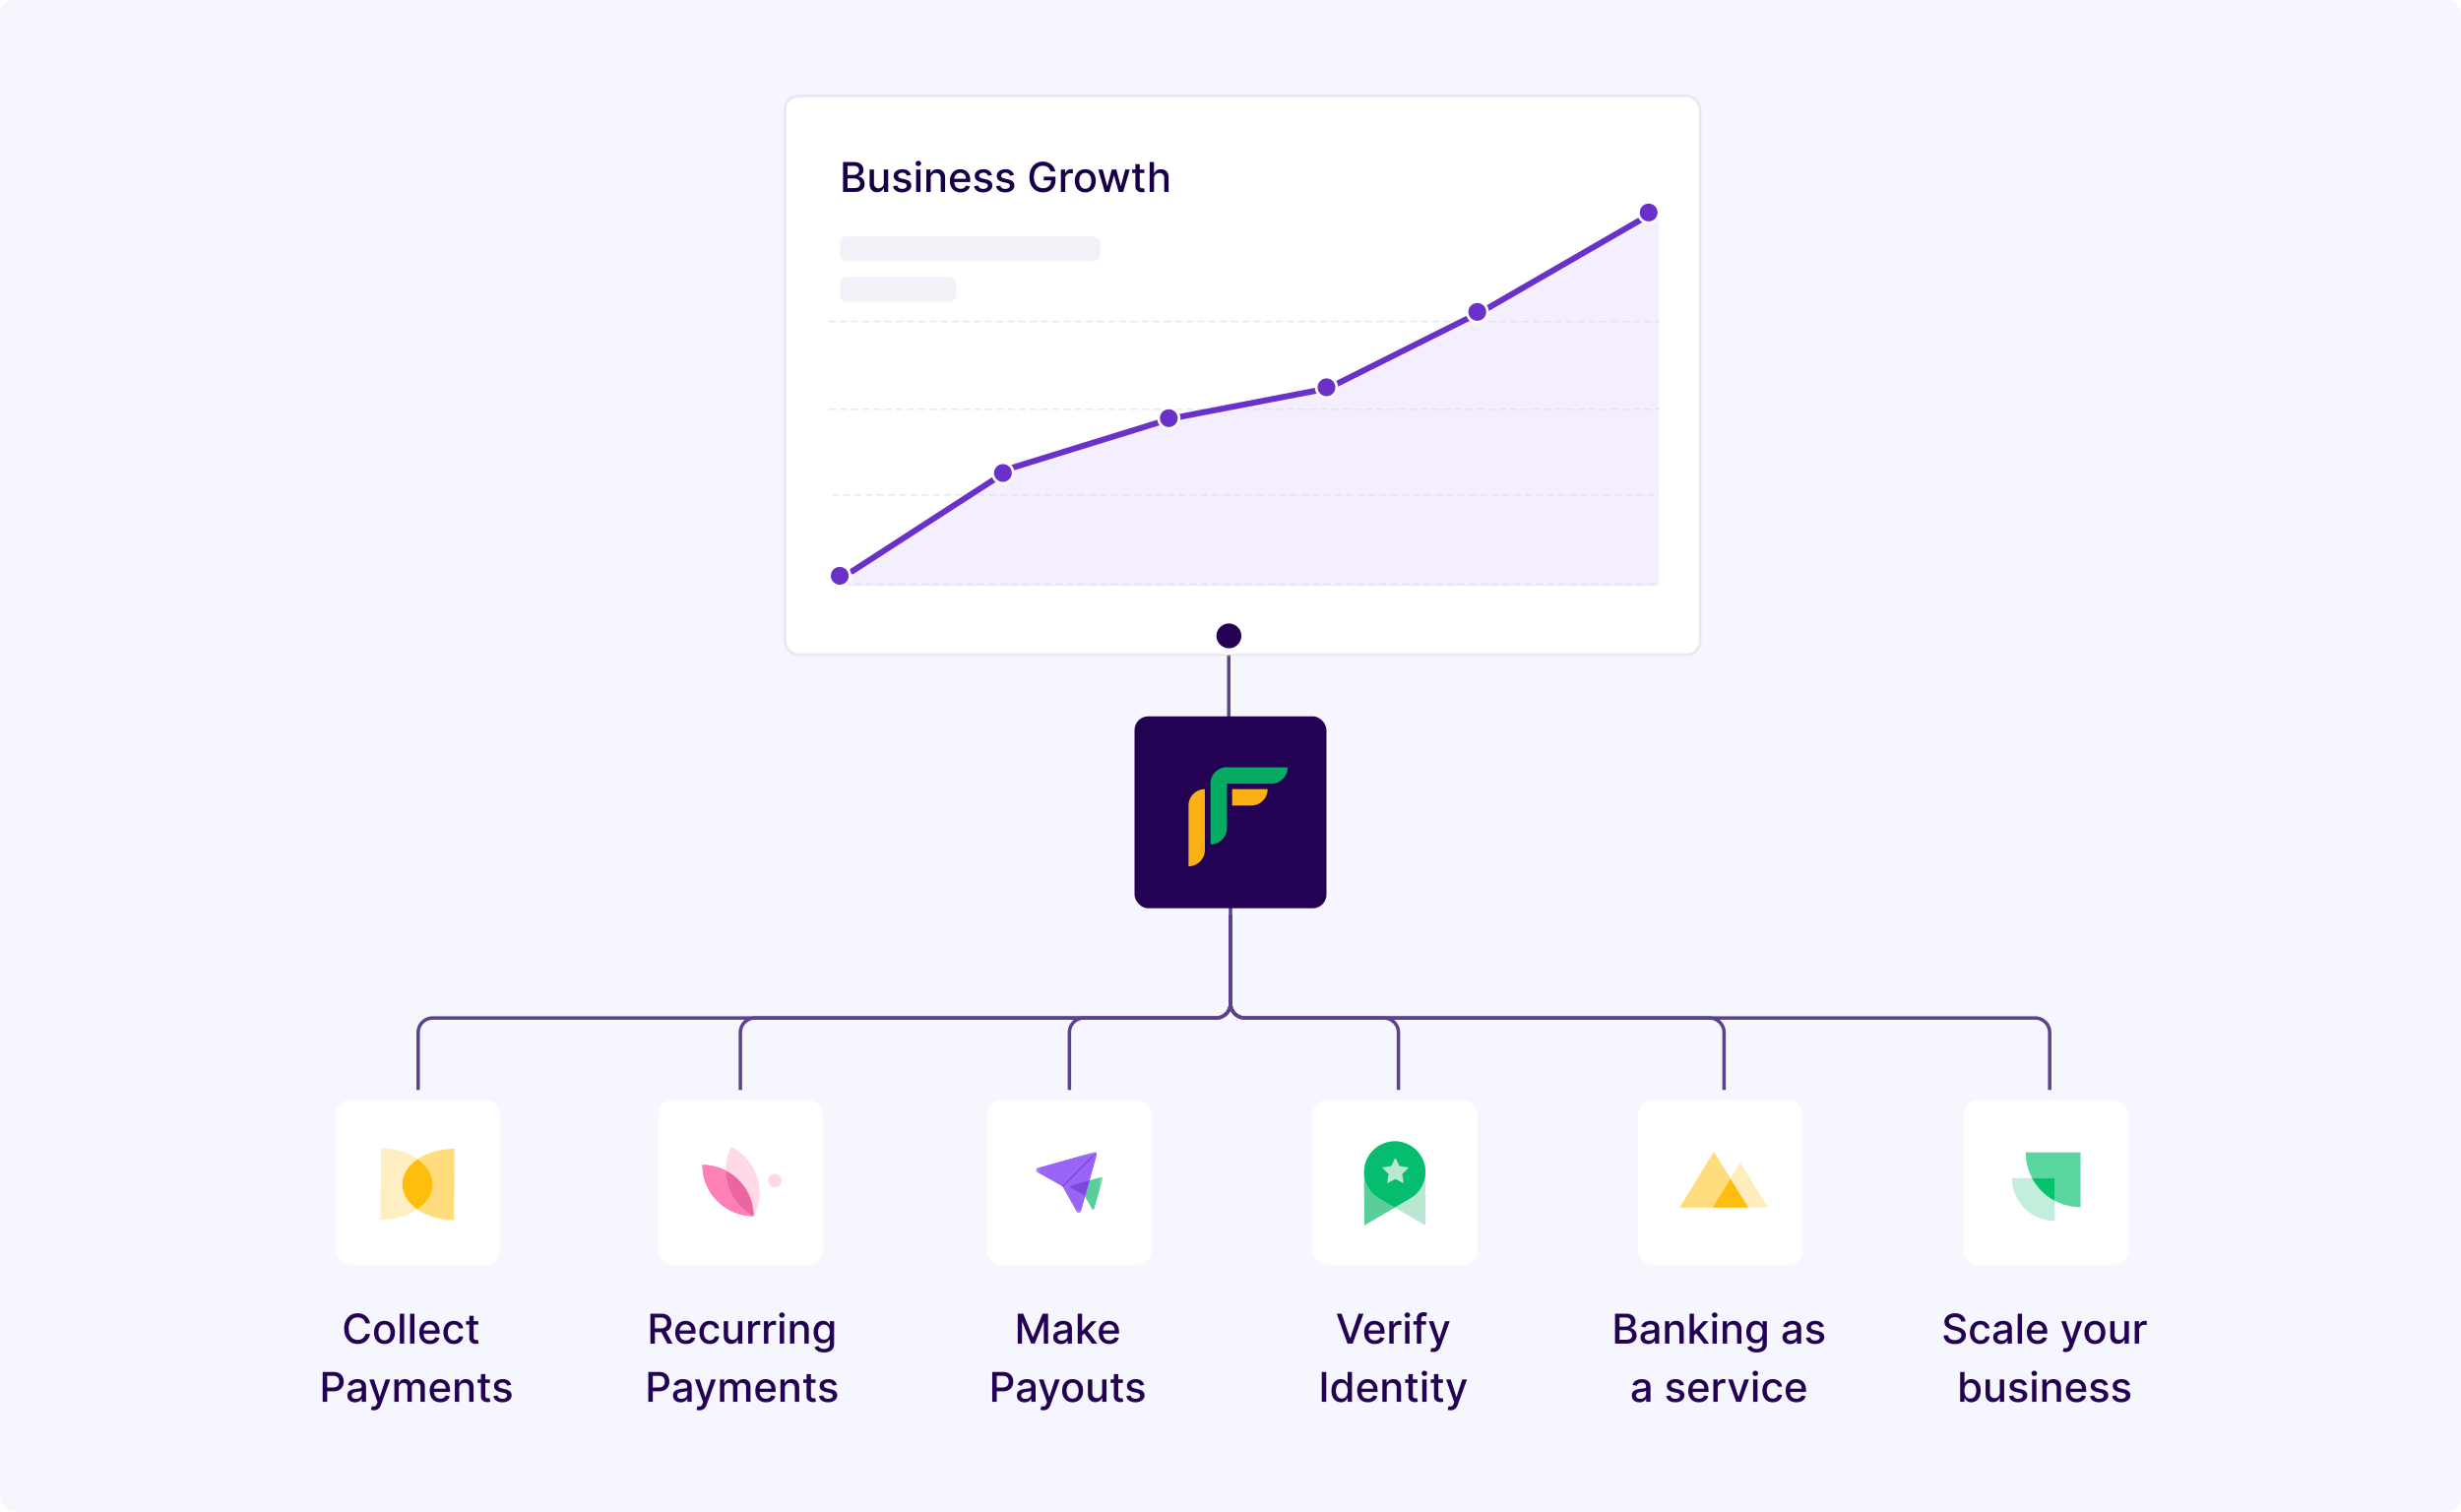 <svg xmlns="http://www.w3.org/2000/svg" width="718" height="441" fill="none" viewBox="0 0 718 441"><rect width="718" height="441" fill="#F6F6FE" rx="4"></rect><path stroke="#5C428C" d="M358.5 222v-34"></path><g filter="url(#a)"><rect width="48" height="48" x="192" y="321" fill="#fff" rx="4"></rect></g><g clip-path="url(#b)"><path fill="#FF80B7" d="M219.893 354.664a14.967 14.967 0 0 0-8.006-13.078c-.039-.021-.081-.039-.121-.059a14.89 14.89 0 0 0-6.843-1.659 14.976 14.976 0 0 0 14.876 14.972h.006l.093.002c0-.06-.004-.119-.005-.178Z"></path><path fill="#FFD9E8" d="M218.829 339.391a14.914 14.914 0 0 0-5.41-4.711 14.977 14.977 0 0 0 6.392 20.115l.005.003.082.044c.027-.053.051-.107.077-.161a14.96 14.96 0 0 0-1.146-15.29ZM226.034 346.415a1.967 1.967 0 1 0-.001-3.933 1.967 1.967 0 0 0 .001 3.933Z"></path><path fill="#FF80B7" d="M219.811 354.795a14.974 14.974 0 0 1-8.045-13.268 14.89 14.89 0 0 0-6.843-1.659 14.976 14.976 0 0 0 14.876 14.972h.006l.093.002c-.028-.014-.054-.03-.082-.045l-.005-.002Z"></path><path fill="#FFD9E8" d="M218.829 339.391a14.914 14.914 0 0 0-5.41-4.711 14.906 14.906 0 0 0-1.653 6.847c.04.02.082.038.121.059a14.963 14.963 0 0 1 8.006 13.078c.001.059.005.118.005.178.027-.053.051-.107.077-.161a14.96 14.96 0 0 0-1.146-15.29Z"></path><path fill="#EB66A1" d="M211.887 341.586c-.039-.021-.081-.039-.121-.059a14.967 14.967 0 0 0 8.045 13.268l.005.003.082.044c0-.06-.004-.119-.005-.178a14.967 14.967 0 0 0-8.006-13.078Z"></path></g><path fill="#240253" d="M189.75 392v-8.727h3.111c.676 0 1.237.116 1.683.349a2.32 2.32 0 0 1 1.006.967c.221.41.332.883.332 1.419 0 .535-.112 1.005-.337 1.411a2.27 2.27 0 0 1-1.005.942c-.446.224-1.008.336-1.684.336H190.5v-1.133h2.237c.426 0 .773-.061 1.04-.183.27-.123.467-.3.592-.533.125-.233.188-.513.188-.84 0-.329-.064-.615-.192-.856a1.24 1.24 0 0 0-.592-.554c-.267-.131-.618-.196-1.053-.196h-1.653V392h-1.317Zm4.308-3.938 2.156 3.938h-1.5l-2.113-3.938h1.457Zm6.063 4.07c-.645 0-1.2-.138-1.666-.413a2.808 2.808 0 0 1-1.074-1.172c-.25-.506-.375-1.098-.375-1.777 0-.671.125-1.262.375-1.773.253-.511.605-.91 1.057-1.197.454-.287.985-.431 1.593-.431.37 0 .728.061 1.074.183.347.123.658.314.934.576.275.261.492.601.652 1.018.159.415.238.919.238 1.513v.452h-5.203v-.955h3.955c0-.335-.069-.632-.205-.89a1.537 1.537 0 0 0-.575-.618 1.607 1.607 0 0 0-.861-.226c-.358 0-.671.088-.938.264a1.774 1.774 0 0 0-.613.682 1.968 1.968 0 0 0-.213.908v.745c0 .438.076.81.23 1.117.156.307.373.541.652.703.278.159.604.238.976.238.241 0 .461-.034.66-.102a1.356 1.356 0 0 0 .848-.831l1.206.218c-.096.355-.27.666-.52.933-.247.264-.558.47-.933.618a3.49 3.49 0 0 1-1.274.217Zm6.979 0c-.634 0-1.179-.143-1.636-.43a2.853 2.853 0 0 1-1.049-1.198c-.244-.508-.366-1.091-.366-1.747 0-.665.125-1.251.375-1.76.25-.511.602-.91 1.057-1.197.454-.287.99-.431 1.606-.431.497 0 .941.093 1.33.277.389.182.703.438.941.767.242.33.385.715.431 1.155h-1.24a1.483 1.483 0 0 0-.469-.792c-.241-.222-.565-.333-.972-.333-.355 0-.666.094-.933.281-.264.185-.47.449-.618.793-.147.341-.221.744-.221 1.21 0 .477.072.889.217 1.236.145.347.35.615.614.805.267.191.581.286.941.286.242 0 .461-.044.657-.132a1.33 1.33 0 0 0 .498-.388c.137-.168.232-.369.286-.605h1.24a2.414 2.414 0 0 1-.413 1.133 2.39 2.39 0 0 1-.925.785c-.384.19-.834.285-1.351.285Zm8.198-2.847v-3.831h1.278V392h-1.253v-1.134h-.068c-.15.35-.392.641-.724.874-.33.23-.74.345-1.232.345a2.21 2.21 0 0 1-1.116-.277 1.944 1.944 0 0 1-.759-.831c-.182-.366-.273-.819-.273-1.359v-4.164h1.275v4.01c0 .446.123.802.37 1.066.248.264.569.396.963.396.239 0 .476-.06.712-.179.239-.119.436-.3.592-.541.159-.242.238-.548.235-.921Zm2.99 2.715v-6.546h1.232v1.04h.068a1.58 1.58 0 0 1 .631-.831 1.807 1.807 0 0 1 1.031-.307 5.168 5.168 0 0 1 .541.03v1.219a2.3 2.3 0 0 0-.273-.047c-.13-.02-.261-.03-.392-.03a1.66 1.66 0 0 0-.805.192 1.425 1.425 0 0 0-.759 1.283V392h-1.274Zm4.606 0v-6.546h1.231v1.04h.068c.12-.352.33-.629.631-.831a1.81 1.81 0 0 1 1.031-.307 5.17 5.17 0 0 1 .541.03v1.219a2.312 2.312 0 0 0-.272-.047 2.597 2.597 0 0 0-.392-.03c-.301 0-.57.064-.806.192a1.423 1.423 0 0 0-.758 1.283V392h-1.274Zm4.605 0v-6.546h1.274V392h-1.274Zm.644-7.555a.808.808 0 0 1-.571-.222.72.72 0 0 1-.235-.537.71.71 0 0 1 .235-.537.803.803 0 0 1 .571-.226c.221 0 .41.076.566.226a.707.707 0 0 1 .239.537c0 .207-.08.386-.239.537a.793.793 0 0 1-.566.222Zm3.619 3.669V392h-1.275v-6.546h1.223v1.066h.081c.151-.347.387-.625.708-.835.324-.211.731-.316 1.223-.316.446 0 .836.094 1.172.282.335.184.595.46.779.826.185.367.277.82.277 1.36V392h-1.274v-4.01c0-.474-.123-.845-.37-1.112-.248-.27-.587-.405-1.019-.405-.295 0-.558.064-.788.192a1.371 1.371 0 0 0-.541.562c-.131.245-.196.54-.196.887Zm8.642 6.477c-.52 0-.968-.068-1.343-.205a2.59 2.59 0 0 1-.912-.541 2.27 2.27 0 0 1-.528-.737l1.095-.452c.077.125.179.257.307.396.131.143.307.263.528.363.225.099.513.149.865.149.483 0 .882-.118 1.198-.354.315-.233.473-.605.473-1.116v-1.287h-.081a2.911 2.911 0 0 1-.333.464 1.789 1.789 0 0 1-.588.443c-.25.125-.575.188-.975.188-.517 0-.983-.121-1.398-.362-.412-.245-.739-.604-.98-1.078-.239-.478-.358-1.064-.358-1.76s.118-1.293.353-1.79c.239-.497.566-.878.981-1.142a2.547 2.547 0 0 1 1.41-.401c.406 0 .734.068.984.205.25.133.445.29.584.469.142.179.252.336.328.473h.094v-1.062h1.249v6.691c0 .562-.131 1.024-.392 1.385a2.306 2.306 0 0 1-1.061.801c-.444.173-.944.26-1.5.26Zm-.013-3.746c.366 0 .676-.085.929-.256.255-.173.449-.42.579-.741.134-.324.201-.712.201-1.163 0-.441-.066-.829-.196-1.164a1.735 1.735 0 0 0-.576-.784c-.253-.19-.565-.285-.937-.285-.384 0-.703.099-.959.298a1.8 1.8 0 0 0-.58.801 3.204 3.204 0 0 0-.191 1.134c0 .429.065.805.196 1.129.13.324.324.577.579.758.259.182.577.273.955.273ZM189.146 409v-8.727h3.111c.679 0 1.242.123 1.688.37.446.248.779.586 1.001 1.015.222.426.332.906.332 1.44 0 .537-.112 1.02-.336 1.449a2.438 2.438 0 0 1-1.006 1.014c-.446.247-1.007.371-1.683.371h-2.139v-1.117h2.02c.429 0 .777-.074 1.044-.221.267-.151.463-.355.588-.614a2 2 0 0 0 .187-.882c0-.33-.062-.622-.187-.878a1.345 1.345 0 0 0-.593-.601c-.267-.145-.619-.217-1.057-.217h-1.653V409h-1.317Zm9.42.145c-.415 0-.79-.077-1.125-.23a1.9 1.9 0 0 1-.797-.678c-.193-.295-.29-.658-.29-1.086 0-.37.071-.674.213-.912.143-.239.334-.428.576-.567.241-.139.511-.245.809-.316.299-.071.603-.125.912-.161l.955-.111c.244-.032.422-.081.533-.149.11-.069.166-.179.166-.333v-.03c0-.372-.105-.66-.316-.865-.207-.204-.517-.306-.929-.306-.429 0-.767.095-1.014.285-.244.188-.413.396-.507.626l-1.197-.272c.142-.398.349-.719.622-.963a2.51 2.51 0 0 1 .95-.537 3.702 3.702 0 0 1 1.129-.171c.262 0 .539.032.831.094.296.06.571.17.827.332.259.162.47.394.635.695.165.298.247.686.247 1.163V409h-1.244v-.895h-.051a1.818 1.818 0 0 1-.371.486 1.966 1.966 0 0 1-.635.396 2.463 2.463 0 0 1-.929.158Zm.277-1.023c.352 0 .653-.07.903-.209.253-.139.445-.321.576-.545.133-.227.2-.47.2-.729v-.844c-.045.046-.134.088-.264.128-.128.037-.274.07-.439.098l-.482.073-.392.051a3.186 3.186 0 0 0-.677.157 1.165 1.165 0 0 0-.486.32c-.119.136-.179.318-.179.546 0 .315.116.554.349.715.233.16.53.239.891.239Zm5.221 3.332a2.69 2.69 0 0 1-.52-.046 1.68 1.68 0 0 1-.349-.094l.307-1.044c.233.062.44.089.622.081a.745.745 0 0 0 .481-.205c.143-.128.268-.336.375-.626l.158-.435-2.395-6.631h1.364l1.658 5.08h.068l1.657-5.08h1.368l-2.697 7.42c-.125.34-.284.629-.477.865a1.876 1.876 0 0 1-.691.537 2.261 2.261 0 0 1-.929.178Zm5.992-2.454v-6.546h1.223v1.066h.081c.136-.361.359-.642.669-.844.309-.204.68-.307 1.112-.307.437 0 .804.103 1.099.307.299.205.519.486.661.844h.068c.156-.35.405-.628.746-.835.341-.211.747-.316 1.219-.316.593 0 1.078.186 1.453.558.378.373.566.934.566 1.684V409h-1.274v-4.27c0-.443-.12-.764-.362-.963a1.316 1.316 0 0 0-.865-.298c-.415 0-.737.128-.967.383-.23.253-.345.578-.345.976V409h-1.27v-4.351c0-.355-.111-.641-.333-.856-.221-.216-.51-.324-.865-.324-.241 0-.464.064-.669.191-.202.125-.365.3-.49.525a1.604 1.604 0 0 0-.183.779V409h-1.274Zm13.426.132c-.645 0-1.2-.138-1.666-.413a2.808 2.808 0 0 1-1.074-1.172c-.25-.506-.375-1.098-.375-1.777 0-.671.125-1.262.375-1.773.253-.511.605-.91 1.057-1.197.455-.287.986-.431 1.594-.431.369 0 .727.061 1.074.183.346.123.657.314.933.576.275.261.493.601.652 1.018.159.415.238.919.238 1.513v.452h-5.203v-.955h3.955a1.87 1.87 0 0 0-.205-.89 1.537 1.537 0 0 0-.575-.618 1.603 1.603 0 0 0-.861-.226c-.358 0-.67.088-.937.264a1.777 1.777 0 0 0-.614.682 1.968 1.968 0 0 0-.213.908v.745c0 .438.077.81.23 1.117.156.307.374.541.652.703.279.159.604.238.976.238.242 0 .462-.034.661-.102a1.37 1.37 0 0 0 .848-.831l1.206.218c-.097.355-.27.666-.52.933-.248.264-.559.47-.934.618a3.486 3.486 0 0 1-1.274.217Zm5.496-4.018V409h-1.274v-6.546h1.223v1.066h.081c.151-.347.387-.625.708-.835.323-.211.731-.316 1.223-.316.446 0 .836.094 1.171.282.336.184.596.46.78.826.185.367.277.82.277 1.36V409h-1.274v-4.01c0-.474-.123-.845-.371-1.112-.247-.27-.586-.405-1.018-.405-.296 0-.558.064-.788.192a1.38 1.38 0 0 0-.542.562c-.13.245-.196.54-.196.887Zm8.953-2.66v1.023h-3.575v-1.023h3.575Zm-2.616-1.568h1.274v6.192c0 .247.037.433.111.558a.584.584 0 0 0 .285.252c.12.042.249.064.388.064.102 0 .192-.007.269-.022l.179-.034.23 1.053a2.516 2.516 0 0 1-.827.136 2.234 2.234 0 0 1-.937-.179 1.61 1.61 0 0 1-.704-.579c-.179-.262-.268-.59-.268-.985v-6.456Zm8.825 3.166-1.155.205a1.367 1.367 0 0 0-.23-.422 1.138 1.138 0 0 0-.417-.328 1.518 1.518 0 0 0-.661-.128c-.361 0-.662.081-.903.243-.242.159-.362.365-.362.618 0 .219.081.395.242.528.162.134.424.243.785.329l1.039.238c.603.139 1.051.354 1.347.644.295.289.443.666.443 1.129 0 .392-.114.741-.341 1.048-.224.304-.538.543-.942.716-.4.173-.865.26-1.393.26-.733 0-1.331-.156-1.794-.469-.463-.315-.747-.762-.852-1.342l1.231-.188c.077.321.235.564.473.729.239.162.55.243.933.243.418 0 .752-.087 1.002-.26.25-.176.375-.391.375-.643a.67.67 0 0 0-.23-.516c-.151-.139-.382-.244-.695-.315l-1.108-.243c-.611-.139-1.062-.361-1.355-.665-.29-.304-.435-.689-.435-1.155 0-.386.108-.724.324-1.014.216-.29.514-.516.895-.678a3.28 3.28 0 0 1 1.308-.247c.708 0 1.265.154 1.671.46.406.304.675.712.805 1.223Z"></path><g filter="url(#c)"><rect width="48" height="48" x="288" y="321" fill="#fff" rx="4"></rect></g><mask id="d" width="20" height="18" x="302" y="336" maskUnits="userSpaceOnUse" style="mask-type:luminance"><path fill="#fff" d="M321.715 336.158h-19.43v17.684h19.43v-17.684Z"></path></mask><g mask="url(#d)"><path fill="#5ACE98" d="M321.711 343.709a.389.389 0 0 0-.093-.177.426.426 0 0 0-.17-.103.39.39 0 0 0-.198 0l-3.38.948v.001l-.046.013-5.294 1.482a.373.373 0 0 0-.273.319.367.367 0 0 0 .191.37l3.828 2.156a.372.372 0 0 1 .142.142l.122.222-.001.006 2.03 3.612c.035.066.089.12.155.155a.372.372 0 0 0 .53-.237l2.448-8.711a.37.37 0 0 0 .009-.198Z"></path><path fill="#9865F6" d="M319.96 336.61a.628.628 0 0 0-.161-.276.606.606 0 0 0-.601-.155l-16.482 4.625a.61.61 0 0 0-.134 1.116l7.285 4.095a.56.56 0 0 1 .232.233l4.095 7.284a.602.602 0 0 0 .611.323.601.601 0 0 0 .518-.457l1.215-4.323h.001l1.319-4.694-.002.001.329-1.173 1.772-6.275a.635.635 0 0 0 .003-.324Z"></path><path fill="#9865F6" d="m318.185 343.209 1.772-6.275a.607.607 0 0 0-.158-.6.606.606 0 0 0-.601-.155l-16.482 4.625a.61.61 0 0 0-.134 1.116l7.285 4.095a.56.56 0 0 1 .232.233l4.095 7.284a.602.602 0 0 0 .611.323.601.601 0 0 0 .518-.457l1.922-6.84.94-3.349Z"></path><path fill="#7D47DD" d="M312.53 345.873a.373.373 0 0 0-.273.319.367.367 0 0 0 .191.37l3.828 2.156a.372.372 0 0 1 .142.142l.121.215 1.318-4.694-5.327 1.492ZM310.173 346.209a.251.251 0 0 1-.082-.013.206.206 0 0 1-.069-.047.252.252 0 0 1-.048-.069.23.23 0 0 1 0-.168.238.238 0 0 1 .048-.069l9.448-9.487a.221.221 0 0 1 .153-.065.237.237 0 0 1 .153.065c.04.042.062.097.062.155a.225.225 0 0 1-.062.151l-9.453 9.482a.157.157 0 0 1-.068.048.18.18 0 0 1-.082.017Z"></path></g><path fill="#240253" d="M296.931 383.273h1.598l2.779 6.784h.102l2.779-6.784h1.598V392h-1.253v-6.315h-.081l-2.574 6.302h-1.04l-2.574-6.307h-.081V392h-1.253v-8.727Zm12.573 8.872c-.415 0-.79-.077-1.125-.23a1.893 1.893 0 0 1-.797-.678c-.194-.295-.29-.658-.29-1.086 0-.37.071-.674.213-.912.142-.239.334-.428.575-.567.242-.139.512-.245.81-.316.298-.071.602-.125.912-.161l.954-.111c.245-.032.422-.081.533-.149.111-.069.166-.179.166-.333v-.03c0-.372-.105-.66-.315-.865-.207-.204-.517-.306-.929-.306-.429 0-.767.095-1.014.285-.245.188-.414.396-.507.626l-1.198-.272c.142-.398.35-.719.622-.963a2.52 2.52 0 0 1 .951-.537 3.697 3.697 0 0 1 1.129-.171c.261 0 .538.032.831.094.295.06.571.17.827.332.258.162.47.394.635.695.164.298.247.686.247 1.163V392h-1.245v-.895h-.051a1.798 1.798 0 0 1-.371.486 1.961 1.961 0 0 1-.634.396 2.47 2.47 0 0 1-.929.158Zm.277-1.023c.352 0 .653-.07.903-.209.253-.139.445-.321.575-.545a1.41 1.41 0 0 0 .201-.729v-.844c-.046.046-.134.088-.265.128-.128.037-.274.07-.439.098-.164.026-.325.05-.481.073l-.392.051a3.21 3.21 0 0 0-.678.157 1.178 1.178 0 0 0-.486.32c-.119.136-.179.318-.179.546 0 .315.117.554.35.715.233.16.53.239.891.239Zm5.822-1.342-.009-1.556h.222l2.608-2.77h1.525l-2.974 3.154h-.2l-1.172 1.172Zm-1.172 2.22v-8.727h1.274V392h-1.274Zm4.133 0-2.343-3.111.877-.89 3.03 4.001h-1.564Zm5.098.132c-.645 0-1.2-.138-1.666-.413a2.808 2.808 0 0 1-1.074-1.172c-.25-.506-.375-1.098-.375-1.777 0-.671.125-1.262.375-1.773.253-.511.605-.91 1.057-1.197.454-.287.985-.431 1.593-.431.37 0 .728.061 1.074.183.347.123.658.314.934.576.275.261.492.601.652 1.018.159.415.238.919.238 1.513v.452h-5.203v-.955h3.955c0-.335-.069-.632-.205-.89a1.537 1.537 0 0 0-.575-.618 1.605 1.605 0 0 0-.861-.226c-.358 0-.67.088-.938.264a1.774 1.774 0 0 0-.613.682 1.968 1.968 0 0 0-.213.908v.745c0 .438.076.81.23 1.117.156.307.373.541.652.703.278.159.604.238.976.238.241 0 .461-.034.66-.102a1.356 1.356 0 0 0 .848-.831l1.206.218c-.096.355-.27.666-.52.933-.247.264-.558.47-.933.618a3.49 3.49 0 0 1-1.274.217ZM289.484 409v-8.727h3.111c.679 0 1.241.123 1.687.37.447.248.78.586 1.002 1.015.222.426.332.906.332 1.44 0 .537-.112 1.02-.336 1.449a2.438 2.438 0 0 1-1.006 1.014c-.446.247-1.007.371-1.683.371h-2.139v-1.117h2.019c.429 0 .777-.074 1.044-.221.267-.151.464-.355.589-.614a2 2 0 0 0 .187-.882c0-.33-.062-.622-.187-.878a1.345 1.345 0 0 0-.593-.601c-.267-.145-.619-.217-1.057-.217h-1.653V409h-1.317Zm9.42.145c-.415 0-.79-.077-1.125-.23a1.9 1.9 0 0 1-.797-.678c-.193-.295-.29-.658-.29-1.086 0-.37.071-.674.213-.912.142-.239.334-.428.576-.567.241-.139.511-.245.809-.316.299-.071.603-.125.912-.161l.955-.111c.244-.032.422-.081.532-.149.111-.069.167-.179.167-.333v-.03c0-.372-.105-.66-.316-.865-.207-.204-.517-.306-.929-.306-.429 0-.767.095-1.014.285-.244.188-.413.396-.507.626l-1.197-.272c.142-.398.349-.719.622-.963a2.51 2.51 0 0 1 .95-.537 3.697 3.697 0 0 1 1.129-.171c.262 0 .539.032.831.094.296.06.571.17.827.332.258.162.47.394.635.695.165.298.247.686.247 1.163V409h-1.244v-.895h-.051a1.818 1.818 0 0 1-.371.486 1.977 1.977 0 0 1-.635.396 2.466 2.466 0 0 1-.929.158Zm.277-1.023c.352 0 .653-.07.903-.209.253-.139.445-.321.576-.545.133-.227.2-.47.2-.729v-.844a.667.667 0 0 1-.264.128c-.128.037-.274.07-.439.098l-.482.073-.392.051a3.186 3.186 0 0 0-.677.157 1.165 1.165 0 0 0-.486.32c-.119.136-.179.318-.179.546 0 .315.116.554.349.715.233.16.53.239.891.239Zm5.221 3.332a2.69 2.69 0 0 1-.52-.046 1.68 1.68 0 0 1-.349-.094l.307-1.044c.233.062.44.089.622.081a.745.745 0 0 0 .481-.205c.142-.128.267-.336.375-.626l.158-.435-2.395-6.631h1.364l1.657 5.08h.069l1.657-5.08h1.368l-2.697 7.42c-.125.34-.284.629-.478.865a1.865 1.865 0 0 1-.69.537 2.264 2.264 0 0 1-.929.178Zm8.526-2.322c-.614 0-1.149-.141-1.606-.422a2.845 2.845 0 0 1-1.066-1.18c-.253-.506-.379-1.097-.379-1.773 0-.679.126-1.273.379-1.781a2.834 2.834 0 0 1 1.066-1.185c.457-.281.992-.422 1.606-.422.614 0 1.149.141 1.607.422.457.281.812.676 1.065 1.185.253.508.379 1.102.379 1.781 0 .676-.126 1.267-.379 1.773a2.85 2.85 0 0 1-1.065 1.18c-.458.281-.993.422-1.607.422Zm.004-1.07c.398 0 .728-.105.989-.315.261-.21.455-.49.58-.839.127-.35.191-.735.191-1.155 0-.418-.064-.801-.191-1.151a1.88 1.88 0 0 0-.58-.848c-.261-.213-.591-.319-.989-.319-.4 0-.733.106-.997.319a1.91 1.91 0 0 0-.584.848c-.125.35-.187.733-.187 1.151 0 .42.062.805.187 1.155.128.349.323.629.584.839.264.21.597.315.997.315Zm8.616-1.777v-3.831h1.278V409h-1.253v-1.134h-.068c-.15.35-.392.641-.724.874-.33.23-.74.345-1.232.345a2.21 2.21 0 0 1-1.116-.277 1.944 1.944 0 0 1-.759-.831c-.182-.366-.273-.819-.273-1.359v-4.164h1.275v4.01c0 .446.123.802.37 1.066.248.264.569.396.963.396.239 0 .476-.06.712-.179.239-.119.436-.3.592-.541.159-.242.238-.548.235-.921Zm6.046-3.831v1.023h-3.576v-1.023h3.576Zm-2.617-1.568h1.274v6.192c0 .247.037.433.111.558a.582.582 0 0 0 .286.252c.119.042.248.064.387.064.103 0 .192-.007.269-.022a7.57 7.57 0 0 0 .179-.034l.23 1.053a2.534 2.534 0 0 1-.827.136 2.234 2.234 0 0 1-.937-.179 1.608 1.608 0 0 1-.703-.579c-.179-.262-.269-.59-.269-.985v-6.456Zm8.825 3.166-1.154.205a1.37 1.37 0 0 0-.231-.422 1.138 1.138 0 0 0-.417-.328 1.515 1.515 0 0 0-.661-.128c-.36 0-.662.081-.903.243-.242.159-.362.365-.362.618a.65.65 0 0 0 .243.528c.162.134.423.243.784.329l1.039.238c.603.139 1.052.354 1.347.644.295.289.443.666.443 1.129 0 .392-.113.741-.341 1.048-.224.304-.538.543-.941.716-.401.173-.866.26-1.394.26-.733 0-1.331-.156-1.794-.469-.463-.315-.747-.762-.852-1.342l1.231-.188c.077.321.235.564.473.729.239.162.55.243.934.243.417 0 .751-.087 1.001-.26.25-.176.375-.391.375-.643a.67.67 0 0 0-.23-.516c-.151-.139-.382-.244-.695-.315l-1.108-.243c-.61-.139-1.062-.361-1.355-.665-.29-.304-.434-.689-.434-1.155 0-.386.107-.724.323-1.014.216-.29.515-.516.895-.678a3.282 3.282 0 0 1 1.309-.247c.707 0 1.264.154 1.67.46.406.304.675.712.805 1.223Z"></path><g filter="url(#e)"><rect width="48" height="48" x="383" y="321" fill="#fff" rx="4"></rect></g><g clip-path="url(#f)"><path fill="#5ACE98" d="m415.846 341.305-.001-.011a8.935 8.935 0 0 0-.079-.709l-.011-.061a8.87 8.87 0 0 0-.925-2.782c-.027-.051-.056-.101-.084-.152a9.214 9.214 0 0 0-.267-.446c-.045-.07-.089-.142-.136-.211a8.104 8.104 0 0 0-.368-.504c-.074-.094-.153-.184-.231-.275a8.36 8.36 0 0 0-.78-.802 8.952 8.952 0 0 0-.947-.752 9.18 9.18 0 0 0-.619-.394c-.062-.036-.127-.069-.19-.103a9.407 9.407 0 0 0-.328-.174 8.198 8.198 0 0 0-.301-.139 6.794 6.794 0 0 0-.601-.246c-.045-.017-.089-.034-.134-.049a8.852 8.852 0 0 0-1.007-.287l-.072-.016a9.647 9.647 0 0 0-.48-.088l-.1-.015a8.227 8.227 0 0 0-.614-.066 8.972 8.972 0 0 0-.906-.02 9.07 9.07 0 0 0-.368.02c-.056.004-.113.008-.17.014a8.147 8.147 0 0 0-.444.052l-.099.015a8.624 8.624 0 0 0-.48.089l-.072.015c-.161.036-.32.076-.479.12l-.083.024a8.535 8.535 0 0 0-.58.192 8.97 8.97 0 0 0-.384.15c-.073.03-.145.063-.217.096-.1.045-.201.09-.3.139-.11.055-.219.114-.328.173-.063.035-.128.068-.191.104a9.438 9.438 0 0 0-1.865 1.427 9.931 9.931 0 0 0-.481.521c-.077.091-.156.181-.231.275a8.878 8.878 0 0 0-.368.504c-.047.069-.09.14-.135.21a9.264 9.264 0 0 0-.268.447l-.083.152a8.844 8.844 0 0 0-.589 1.377c-.075.229-.14.461-.196.695l-.011.044a9.021 9.021 0 0 0-.13.667l-.01.06a9.425 9.425 0 0 0-.08.711l-.001.008a9.68 9.68 0 0 0-.021.637l-.001.031.004 1.205.001.282.044 13.988 8.885-5.167 3.207-1.865.243-.142 1.042-.606a8.859 8.859 0 0 0 4.42-8.362Z"></path><path fill="#BAE7D2" d="M415.868 341.941c0-.212-.007-.424-.022-.636l-.001-.011a8.935 8.935 0 0 0-.079-.709l-.01-.061a10.008 10.008 0 0 0-.141-.711 8.84 8.84 0 0 0-.785-2.071c-.027-.051-.056-.101-.084-.152a9.214 9.214 0 0 0-.267-.446c-.045-.07-.088-.142-.135-.211a8.534 8.534 0 0 0-.368-.504c-.075-.094-.154-.184-.232-.275a8.693 8.693 0 0 0-1.518-1.405 9.438 9.438 0 0 0-.827-.543c-.063-.036-.127-.069-.191-.103a9.407 9.407 0 0 0-.328-.174c-.099-.049-.2-.094-.3-.139a6.841 6.841 0 0 0-.602-.246 8.535 8.535 0 0 0-1.141-.336l-.072-.016a9.647 9.647 0 0 0-.48-.088l-.1-.015a8.11 8.11 0 0 0-.614-.066 8.972 8.972 0 0 0-.905-.02 8.972 8.972 0 0 0-.982.086l-.1.015a8.624 8.624 0 0 0-.48.089l-.072.015a9.82 9.82 0 0 0-.478.12l-.084.024a8.852 8.852 0 0 0-.964.342c-.072.03-.144.063-.216.096-.101.045-.202.09-.301.139-.11.055-.219.114-.328.173-.063.035-.128.068-.191.104a9.438 9.438 0 0 0-1.864 1.427 7.681 7.681 0 0 0-.481.521c-.078.091-.157.181-.231.275-.13.164-.253.333-.369.504-.047.069-.09.14-.135.21a9.244 9.244 0 0 0-.351.599 8.745 8.745 0 0 0-.785 2.072l-.011.044a9.021 9.021 0 0 0-.13.667l-.01.06a9.423 9.423 0 0 0-.079.711l-.001.008a8.87 8.87 0 0 0 4.42 8.363l1.041.606.244.142 3.207 1.865 8.885 5.167.044-13.988.001-.282.004-1.205-.001-.031Z"></path><path fill="#5ACF99" d="M401.254 335.051ZM409.399 333.353ZM408.285 333.104ZM409.978 333.544ZM408.837 333.208ZM400.125 336.154c.07-.082.142-.164.216-.244-.074.08-.145.162-.216.244ZM401.851 334.6ZM411.378 334.193c-.057-.033-.114-.059-.17-.09.063.034.128.067.19.103l-.02-.013ZM400.605 335.633c.097-.096.198-.189.299-.281-.101.092-.202.184-.299.281ZM410.58 333.79c.1.045.201.09.3.139-.1-.049-.2-.094-.3-.139ZM407.203 333.003ZM407.742 333.037ZM412.017 334.6ZM402.661 334.102c.109-.059.218-.118.328-.173-.111.055-.219.114-.328.173ZM403.29 333.79c.072-.033.144-.066.216-.096-.073.03-.144.064-.216.096ZM415.615 339.813a.767.767 0 0 0 .011.046l-.011-.046ZM414.344 336.933c.047.069.09.141.135.211-.045-.071-.088-.142-.135-.211ZM398.113 340.525ZM399.123 337.59ZM398.023 341.296Z" opacity=".3"></path><path fill="#5ACE98" d="m403.484 350.273-1.041-.606a8.868 8.868 0 0 1-4.42-8.363c-.015.22-.023.443-.023.668l.004 1.205.001.282.044 13.988 8.885-5.167-3.206-1.865-.244-.142Z"></path><path fill="#5ACF99" d="M413.263 335.633ZM399.525 336.933ZM413.744 336.154c.078.091.157.181.231.275-.073-.094-.153-.184-.231-.275ZM412.615 335.051ZM399.039 337.742ZM402.989 333.929c.099-.049.2-.094.3-.139-.1.045-.2.09-.3.139ZM403.506 333.694ZM404.025 333.495ZM401.643 334.749ZM400.905 335.352ZM400.341 335.91ZM399.39 337.143c.045-.07.088-.141.135-.21-.047.07-.09.14-.135.21ZM402.491 334.193l-.021.013c.063-.036.128-.069.191-.104-.056.031-.114.058-.17.091ZM399.894 336.429c.074-.094.153-.184.231-.275-.078.091-.158.181-.231.275ZM413.975 336.429ZM413.528 335.91ZM412.964 335.352ZM412.226 334.749ZM411.398 334.206Z" opacity=".3"></path><path fill="#BAE7D2" d="M415.846 341.305a8.859 8.859 0 0 1-4.42 8.362l-1.042.606-.243.142-3.207 1.865 8.886 5.167.044-13.988.001-.282.004-1.205c0-.225-.008-.448-.023-.667Z"></path><path fill="#5ACF99" d="M414.479 337.144ZM410.88 333.929c.11.055.219.114.328.174-.109-.059-.217-.119-.328-.174ZM415.615 339.813ZM415.766 340.585ZM415.625 339.859ZM406.298 333.023ZM404.553 333.328ZM405.684 333.089ZM410.363 333.694c.072.03.144.063.217.096-.073-.032-.144-.066-.217-.096ZM405.104 333.192Z" opacity=".3"></path><path fill="#06BC6E" d="m410.385 350.273 1.041-.606a8.868 8.868 0 0 0 4.42-8.362l-.001-.011a8.935 8.935 0 0 0-.079-.709l-.01-.061a10.008 10.008 0 0 0-.141-.711 8.84 8.84 0 0 0-.785-2.071c-.027-.051-.056-.101-.084-.152a9.214 9.214 0 0 0-.267-.446c-.045-.07-.088-.142-.135-.211a8.534 8.534 0 0 0-.368-.504c-.075-.094-.154-.184-.232-.275a8.693 8.693 0 0 0-1.518-1.405 9.156 9.156 0 0 0-.827-.543c-.063-.036-.127-.069-.191-.103a9.407 9.407 0 0 0-.328-.174c-.099-.049-.2-.094-.3-.139a6.841 6.841 0 0 0-.602-.246 7.669 7.669 0 0 0-.579-.191l-.084-.025a9.538 9.538 0 0 0-.478-.12l-.072-.016a9.647 9.647 0 0 0-.48-.088l-.1-.015a8.11 8.11 0 0 0-.614-.066 8.972 8.972 0 0 0-.905-.02 8.972 8.972 0 0 0-.982.086l-.1.015a8.624 8.624 0 0 0-.48.089l-.072.015a9.82 9.82 0 0 0-.478.12l-.084.024a8.852 8.852 0 0 0-.964.342c-.072.03-.144.063-.216.096-.101.045-.202.09-.301.139-.11.055-.219.114-.328.174-.063.034-.128.067-.191.103a9.438 9.438 0 0 0-1.864 1.427 7.681 7.681 0 0 0-.481.521c-.078.091-.157.181-.231.275-.13.164-.253.333-.369.504-.047.069-.09.14-.135.21a9.244 9.244 0 0 0-.351.599 8.745 8.745 0 0 0-.785 2.072l-.011.044a9.021 9.021 0 0 0-.13.667l-.01.06a9.423 9.423 0 0 0-.079.711l-.001.008a8.867 8.867 0 0 0 4.42 8.363l1.041.606.244.142 3.206 1.865 3.207-1.865.244-.142Z"></path><path fill="#BAE7D2" d="m407.247 338.014 1.051 2.13a.153.153 0 0 0 .114.083l2.35.341a.155.155 0 0 1 .076.034.162.162 0 0 1 .046.069c.009.027.01.056.003.083a.158.158 0 0 1-.041.072l-1.701 1.658a.15.15 0 0 0-.043.133l.401 2.341a.147.147 0 0 1-.009.083.142.142 0 0 1-.051.065.149.149 0 0 1-.159.012l-2.102-1.106a.158.158 0 0 0-.141 0l-2.102 1.106a.149.149 0 0 1-.159-.012.142.142 0 0 1-.051-.065.147.147 0 0 1-.009-.083l.401-2.341a.147.147 0 0 0-.043-.133l-1.701-1.658a.158.158 0 0 1-.041-.072.147.147 0 0 1 .003-.083.162.162 0 0 1 .046-.069.155.155 0 0 1 .076-.034l2.35-.341a.164.164 0 0 0 .067-.027.159.159 0 0 0 .047-.056l1.051-2.13a.157.157 0 0 1 .056-.061.148.148 0 0 1 .159 0 .157.157 0 0 1 .056.061Z"></path></g><path fill="#240253" d="m391.417 383.273 2.429 7.108h.098l2.429-7.108h1.423l-3.14 8.727h-1.522l-3.14-8.727h1.423Zm9.702 8.859c-.645 0-1.2-.138-1.666-.413a2.808 2.808 0 0 1-1.074-1.172c-.25-.506-.375-1.098-.375-1.777 0-.671.125-1.262.375-1.773.253-.511.605-.91 1.057-1.197.454-.287.986-.431 1.593-.431.37 0 .728.061 1.074.183.347.123.658.314.934.576.275.261.492.601.652 1.018.159.415.238.919.238 1.513v.452h-5.203v-.955h3.955c0-.335-.069-.632-.205-.89a1.537 1.537 0 0 0-.575-.618 1.605 1.605 0 0 0-.861-.226c-.358 0-.67.088-.938.264a1.774 1.774 0 0 0-.613.682 1.968 1.968 0 0 0-.213.908v.745c0 .438.076.81.23 1.117.156.307.373.541.652.703.278.159.604.238.976.238.241 0 .461-.034.66-.102a1.356 1.356 0 0 0 .848-.831l1.206.218c-.096.355-.27.666-.52.933-.247.264-.558.47-.933.618a3.49 3.49 0 0 1-1.274.217Zm4.222-.132v-6.546h1.231v1.04h.069c.119-.352.329-.629.63-.831a1.81 1.81 0 0 1 1.032-.307 5.168 5.168 0 0 1 .541.03v1.219a2.3 2.3 0 0 0-.273-.047 2.587 2.587 0 0 0-.392-.03c-.301 0-.57.064-.805.192a1.425 1.425 0 0 0-.759 1.283V392h-1.274Zm4.605 0v-6.546h1.275V392h-1.275Zm.644-7.555a.808.808 0 0 1-.571-.222.723.723 0 0 1-.235-.537c0-.21.079-.389.235-.537a.803.803 0 0 1 .571-.226c.221 0 .41.076.567.226a.706.706 0 0 1 .238.537.716.716 0 0 1-.238.537.797.797 0 0 1-.567.222Zm5.46 1.009v1.023h-3.699v-1.023h3.699ZM413.365 392v-7.304c0-.409.09-.749.269-1.019.179-.272.416-.475.711-.609.296-.136.617-.204.963-.204.256 0 .475.021.656.063.182.04.317.077.405.111l-.298 1.032a4.972 4.972 0 0 0-.23-.06 1.294 1.294 0 0 0-.341-.038c-.31 0-.531.076-.665.23-.13.153-.196.375-.196.664V392h-1.274Zm4.805 2.454c-.191 0-.364-.015-.52-.046a1.692 1.692 0 0 1-.35-.094l.307-1.044c.233.062.441.089.622.081a.747.747 0 0 0 .482-.205c.142-.128.267-.336.375-.626l.158-.435-2.395-6.631h1.363l1.658 5.08h.068l1.658-5.08h1.368l-2.698 7.42c-.125.34-.284.629-.477.865a1.865 1.865 0 0 1-.69.537 2.264 2.264 0 0 1-.929.178Zm-31.232 5.819V409h-1.317v-8.727h1.317Zm4.265 8.855c-.528 0-1-.135-1.414-.405-.412-.273-.736-.661-.972-1.163-.233-.506-.349-1.113-.349-1.82 0-.707.117-1.313.353-1.815.239-.503.566-.888.98-1.155a2.55 2.55 0 0 1 1.411-.401c.406 0 .733.068.98.205.25.133.443.29.579.469.14.179.248.336.324.473h.077v-3.243h1.274V409h-1.244v-1.019h-.107c-.076.14-.187.299-.332.478a1.837 1.837 0 0 1-.588.468c-.25.134-.574.201-.972.201Zm.282-1.087c.366 0 .676-.096.929-.29.255-.196.448-.467.579-.814.134-.346.2-.75.2-1.21 0-.454-.065-.852-.196-1.193a1.744 1.744 0 0 0-.575-.797c-.253-.19-.565-.285-.937-.285-.384 0-.704.099-.959.298-.256.199-.449.47-.58.814a3.314 3.314 0 0 0-.192 1.163c0 .438.066.831.196 1.181.131.349.324.626.58.831.259.201.577.302.955.302Zm7.601 1.091c-.645 0-1.201-.138-1.666-.413a2.802 2.802 0 0 1-1.074-1.172c-.25-.506-.375-1.098-.375-1.777 0-.671.125-1.262.375-1.773.253-.511.605-.91 1.057-1.197.454-.287.985-.431 1.593-.431.37 0 .728.061 1.074.183.347.123.658.314.933.576.276.261.493.601.652 1.018.159.415.239.919.239 1.513v.452h-5.203v-.955h3.954c0-.335-.068-.632-.204-.89a1.537 1.537 0 0 0-.575-.618 1.607 1.607 0 0 0-.861-.226c-.358 0-.671.088-.938.264a1.774 1.774 0 0 0-.613.682 1.968 1.968 0 0 0-.213.908v.745c0 .438.076.81.23 1.117.156.307.373.541.652.703.278.159.603.238.976.238.241 0 .461-.034.66-.102a1.368 1.368 0 0 0 .848-.831l1.206.218c-.097.355-.27.666-.52.933-.247.264-.558.47-.933.618a3.49 3.49 0 0 1-1.274.217Zm5.496-4.018V409h-1.274v-6.546h1.223v1.066h.081c.15-.347.386-.625.707-.835.324-.211.732-.316 1.223-.316.446 0 .837.094 1.172.282.335.184.595.46.78.826.184.367.277.82.277 1.36V409h-1.274v-4.01c0-.474-.124-.845-.371-1.112-.247-.27-.587-.405-1.019-.405-.295 0-.558.064-.788.192a1.378 1.378 0 0 0-.541.562c-.131.245-.196.54-.196.887Zm8.953-2.66v1.023h-3.575v-1.023h3.575Zm-2.616-1.568h1.274v6.192c0 .247.037.433.11.558a.582.582 0 0 0 .286.252c.119.042.249.064.388.064.102 0 .192-.007.268-.022a6.69 6.69 0 0 0 .179-.034l.23 1.053a2.523 2.523 0 0 1-.826.136 2.239 2.239 0 0 1-.938-.179 1.608 1.608 0 0 1-.703-.579c-.179-.262-.268-.59-.268-.985v-6.456Zm4.025 8.114v-6.546h1.275V409h-1.275Zm.644-7.555a.808.808 0 0 1-.571-.222.723.723 0 0 1-.235-.537c0-.21.079-.389.235-.537a.803.803 0 0 1 .571-.226c.221 0 .41.076.567.226a.706.706 0 0 1 .238.537.716.716 0 0 1-.238.537.797.797 0 0 1-.567.222Zm5.4 1.009v1.023h-3.575v-1.023h3.575Zm-2.616-1.568h1.274v6.192c0 .247.037.433.111.558a.58.58 0 0 0 .285.252c.119.042.249.064.388.064.102 0 .192-.007.268-.022a6.69 6.69 0 0 0 .179-.034l.23 1.053a2.523 2.523 0 0 1-.826.136 2.239 2.239 0 0 1-.938-.179 1.608 1.608 0 0 1-.703-.579c-.179-.262-.268-.59-.268-.985v-6.456Zm4.831 10.568c-.19 0-.364-.015-.52-.046a1.662 1.662 0 0 1-.349-.094l.306-1.044c.233.062.441.089.623.081a.747.747 0 0 0 .481-.205c.142-.128.267-.336.375-.626l.158-.435-2.395-6.631h1.364l1.657 5.08h.068l1.658-5.08h1.368l-2.697 7.42a2.98 2.98 0 0 1-.478.865 1.865 1.865 0 0 1-.69.537 2.264 2.264 0 0 1-.929.178Z"></path><g filter="url(#g)"><rect width="48" height="48" x="478" y="321" fill="#fff" rx="4"></rect></g><path fill="#FFDD7F" d="M500.031 336 490 352.333h9.587l5.281-8.522-4.837-7.811Z"></path><path fill="#FFDD7F" d="m507.708 339.151-2.841 4.66 5.237 8.522h5.726l-8.122-13.182Z" opacity=".5"></path><path fill="#FFBE0E" d="M499.586 352.333h10.519l-5.237-8.521-5.282 8.521Z"></path><path fill="#240253" d="M471.187 392v-8.727h3.196c.62 0 1.132.102 1.539.306.406.202.71.476.912.823.201.344.302.731.302 1.163 0 .364-.067.671-.2.921a1.652 1.652 0 0 1-.537.596 2.36 2.36 0 0 1-.733.324v.085c.29.015.572.108.848.282.278.17.509.413.69.728.182.316.273.699.273 1.151 0 .446-.105.847-.315 1.202-.208.352-.529.632-.963.839-.435.205-.99.307-1.667.307h-3.345Zm1.317-1.129h1.901c.63 0 1.082-.122 1.355-.367.272-.244.409-.55.409-.916a1.443 1.443 0 0 0-.806-1.308 1.9 1.9 0 0 0-.911-.205h-1.948v2.796Zm0-3.823h1.764c.296 0 .561-.057.797-.17.239-.114.428-.273.567-.477.142-.208.213-.452.213-.733a1.21 1.21 0 0 0-.379-.908c-.253-.244-.641-.367-1.164-.367h-1.798v2.655Zm8.337 5.097c-.414 0-.789-.077-1.125-.23a1.896 1.896 0 0 1-.796-.678c-.194-.295-.29-.658-.29-1.086 0-.37.071-.674.213-.912.142-.239.334-.428.575-.567.242-.139.512-.245.81-.316.298-.071.602-.125.912-.161l.954-.111c.245-.032.422-.081.533-.149.111-.069.166-.179.166-.333v-.03c0-.372-.105-.66-.315-.865-.208-.204-.517-.306-.929-.306-.429 0-.767.095-1.014.285-.245.188-.414.396-.507.626l-1.198-.272c.142-.398.35-.719.622-.963a2.52 2.52 0 0 1 .951-.537 3.692 3.692 0 0 1 1.129-.171c.261 0 .538.032.831.094.295.06.571.17.826.332.259.162.471.394.635.695.165.298.248.686.248 1.163V392h-1.245v-.895h-.051a1.798 1.798 0 0 1-.371.486 1.956 1.956 0 0 1-.635.396 2.463 2.463 0 0 1-.929.158Zm.277-1.023c.353 0 .654-.07.904-.209.253-.139.444-.321.575-.545.134-.227.2-.47.2-.729v-.844c-.045.046-.133.088-.264.128-.128.037-.274.07-.439.098-.164.026-.325.05-.481.073l-.392.051a3.21 3.21 0 0 0-.678.157 1.171 1.171 0 0 0-.486.32c-.119.136-.179.318-.179.546 0 .315.117.554.35.715.233.16.53.239.89.239Zm5.925-3.008V392h-1.274v-6.546h1.223v1.066h.081c.15-.347.386-.625.707-.835.324-.211.732-.316 1.223-.316.446 0 .837.094 1.172.282.335.184.595.46.78.826.184.367.277.82.277 1.36V392h-1.274v-4.01c0-.474-.124-.845-.371-1.112-.247-.27-.587-.405-1.019-.405-.295 0-.558.064-.788.192a1.378 1.378 0 0 0-.541.562c-.131.245-.196.54-.196.887Zm7.069 1.666-.008-1.556h.221l2.608-2.77h1.526l-2.974 3.154h-.201l-1.172 1.172Zm-1.171 2.22v-8.727h1.274V392h-1.274Zm4.133 0-2.344-3.111.878-.89 3.03 4.001h-1.564Zm2.546 0v-6.546h1.274V392h-1.274Zm.644-7.555a.808.808 0 0 1-.571-.222.72.72 0 0 1-.235-.537.71.71 0 0 1 .235-.537.803.803 0 0 1 .571-.226c.221 0 .41.076.566.226.16.148.239.327.239.537a.713.713 0 0 1-.239.537.793.793 0 0 1-.566.222Zm3.619 3.669V392h-1.275v-6.546h1.223v1.066h.081c.151-.347.387-.625.708-.835.324-.211.731-.316 1.223-.316.446 0 .837.094 1.172.282.335.184.595.46.78.826.184.367.277.82.277 1.36V392h-1.275v-4.01c0-.474-.123-.845-.37-1.112-.247-.27-.587-.405-1.019-.405-.295 0-.558.064-.788.192a1.378 1.378 0 0 0-.541.562c-.131.245-.196.54-.196.887Zm8.642 6.477c-.52 0-.968-.068-1.343-.205a2.59 2.59 0 0 1-.912-.541 2.27 2.27 0 0 1-.528-.737l1.095-.452c.077.125.179.257.307.396.131.143.307.263.528.363.225.099.513.149.865.149.483 0 .883-.118 1.198-.354.315-.233.473-.605.473-1.116v-1.287h-.081a2.963 2.963 0 0 1-.332.464 1.794 1.794 0 0 1-.589.443c-.25.125-.575.188-.975.188-.517 0-.983-.121-1.398-.362-.412-.245-.739-.604-.98-1.078-.239-.478-.358-1.064-.358-1.76s.118-1.293.354-1.79c.238-.497.565-.878.98-1.142a2.547 2.547 0 0 1 1.41-.401c.406 0 .735.068.985.205.25.133.444.29.583.469.142.179.252.336.328.473h.094v-1.062h1.249v6.691c0 .562-.131 1.024-.392 1.385a2.306 2.306 0 0 1-1.061.801c-.444.173-.944.26-1.5.26Zm-.013-3.746c.366 0 .676-.085.929-.256.256-.173.449-.42.579-.741.134-.324.201-.712.201-1.163 0-.441-.066-.829-.196-1.164a1.735 1.735 0 0 0-.576-.784c-.252-.19-.565-.285-.937-.285-.384 0-.703.099-.959.298a1.79 1.79 0 0 0-.579.801 3.181 3.181 0 0 0-.192 1.134c0 .429.065.805.196 1.129.13.324.324.577.579.758.259.182.577.273.955.273Zm9.755 1.3c-.415 0-.79-.077-1.125-.23a1.9 1.9 0 0 1-.797-.678c-.193-.295-.289-.658-.289-1.086 0-.37.071-.674.213-.912.142-.239.333-.428.575-.567.241-.139.511-.245.81-.316.298-.071.602-.125.912-.161l.954-.111c.244-.032.422-.081.533-.149.111-.069.166-.179.166-.333v-.03c0-.372-.105-.66-.315-.865-.208-.204-.517-.306-.929-.306-.429 0-.767.095-1.015.285-.244.188-.413.396-.507.626l-1.197-.272c.142-.398.349-.719.622-.963.276-.248.592-.426.95-.537a3.703 3.703 0 0 1 1.13-.171c.261 0 .538.032.831.094.295.06.571.17.826.332.259.162.47.394.635.695.165.298.247.686.247 1.163V392h-1.244v-.895h-.051a1.818 1.818 0 0 1-.371.486 1.966 1.966 0 0 1-.635.396 2.463 2.463 0 0 1-.929.158Zm.277-1.023c.352 0 .654-.07.904-.209a1.47 1.47 0 0 0 .575-.545c.133-.227.2-.47.2-.729v-.844c-.045.046-.133.088-.264.128-.128.037-.274.07-.439.098l-.481.073-.393.051a3.186 3.186 0 0 0-.677.157 1.165 1.165 0 0 0-.486.32c-.119.136-.179.318-.179.546 0 .315.117.554.35.715.233.16.529.239.89.239Zm9.555-4.07-1.155.205a1.367 1.367 0 0 0-.23-.422 1.138 1.138 0 0 0-.417-.328 1.518 1.518 0 0 0-.661-.128c-.361 0-.662.081-.903.243-.242.159-.362.365-.362.618 0 .219.081.395.242.528.162.134.424.243.785.329l1.039.238c.603.139 1.051.354 1.347.644.295.289.443.666.443 1.129 0 .392-.114.741-.341 1.048-.224.304-.538.543-.942.716-.4.173-.865.26-1.393.26-.733 0-1.331-.156-1.794-.469-.463-.315-.747-.762-.852-1.342l1.231-.188c.077.321.235.564.473.729.239.162.55.243.933.243.418 0 .752-.087 1.002-.26.25-.176.375-.391.375-.643a.67.67 0 0 0-.23-.516c-.151-.139-.382-.244-.695-.315l-1.108-.243c-.611-.139-1.062-.361-1.355-.665-.29-.304-.435-.689-.435-1.155 0-.386.108-.724.324-1.014.216-.29.514-.516.895-.678a3.28 3.28 0 0 1 1.308-.247c.708 0 1.265.154 1.671.46.406.304.675.712.805 1.223Zm-53.801 22.093c-.414 0-.789-.077-1.125-.23a1.896 1.896 0 0 1-.796-.678c-.194-.295-.29-.658-.29-1.086 0-.37.071-.674.213-.912.142-.239.334-.428.575-.567.242-.139.512-.245.81-.316.298-.071.602-.125.912-.161l.954-.111c.245-.032.422-.081.533-.149.111-.069.166-.179.166-.333v-.03c0-.372-.105-.66-.315-.865-.208-.204-.517-.306-.929-.306-.429 0-.767.095-1.014.285-.245.188-.414.396-.507.626l-1.198-.272c.142-.398.35-.719.622-.963a2.52 2.52 0 0 1 .951-.537 3.697 3.697 0 0 1 1.129-.171c.261 0 .538.032.831.094.295.06.571.17.826.332.259.162.471.394.635.695.165.298.248.686.248 1.163V409h-1.245v-.895h-.051a1.798 1.798 0 0 1-.371.486 1.956 1.956 0 0 1-.635.396 2.463 2.463 0 0 1-.929.158Zm.277-1.023c.353 0 .654-.07.904-.209.253-.139.444-.321.575-.545.134-.227.2-.47.2-.729v-.844c-.045.046-.133.088-.264.128-.128.037-.274.07-.439.098-.164.026-.325.05-.481.073l-.392.051a3.21 3.21 0 0 0-.678.157 1.171 1.171 0 0 0-.486.32c-.119.136-.179.318-.179.546 0 .315.117.554.35.715.233.16.53.239.89.239Zm12.731-4.07-1.155.205a1.367 1.367 0 0 0-.23-.422 1.138 1.138 0 0 0-.417-.328 1.518 1.518 0 0 0-.661-.128c-.361 0-.662.081-.903.243-.242.159-.362.365-.362.618 0 .219.081.395.242.528.162.134.424.243.785.329l1.039.238c.603.139 1.051.354 1.347.644.295.289.443.666.443 1.129 0 .392-.114.741-.341 1.048-.224.304-.538.543-.942.716-.4.173-.865.26-1.393.26-.733 0-1.331-.156-1.794-.469-.463-.315-.747-.762-.852-1.342l1.231-.188c.077.321.235.564.473.729.239.162.55.243.933.243.418 0 .752-.087 1.002-.26.25-.176.375-.391.375-.643a.67.67 0 0 0-.23-.516c-.151-.139-.382-.244-.695-.315l-1.108-.243c-.611-.139-1.062-.361-1.355-.665-.29-.304-.435-.689-.435-1.155 0-.386.108-.724.324-1.014.216-.29.515-.516.895-.678a3.28 3.28 0 0 1 1.308-.247c.708 0 1.265.154 1.671.46.406.304.675.712.805 1.223Zm4.35 5.08c-.645 0-1.2-.138-1.666-.413a2.808 2.808 0 0 1-1.074-1.172c-.25-.506-.375-1.098-.375-1.777 0-.671.125-1.262.375-1.773.253-.511.605-.91 1.057-1.197.454-.287.986-.431 1.594-.431.369 0 .727.061 1.073.183.347.123.658.314.934.576.275.261.493.601.652 1.018.159.415.238.919.238 1.513v.452h-5.203v-.955h3.955a1.87 1.87 0 0 0-.205-.89 1.537 1.537 0 0 0-.575-.618 1.603 1.603 0 0 0-.861-.226c-.358 0-.67.088-.937.264a1.769 1.769 0 0 0-.614.682 1.968 1.968 0 0 0-.213.908v.745c0 .438.077.81.23 1.117.156.307.374.541.652.703.278.159.604.238.976.238.241 0 .462-.034.66-.102a1.356 1.356 0 0 0 .848-.831l1.206.218c-.096.355-.27.666-.52.933-.247.264-.558.47-.933.618a3.49 3.49 0 0 1-1.274.217Zm4.222-.132v-6.546h1.232v1.04h.068c.119-.352.329-.629.63-.831a1.81 1.81 0 0 1 1.032-.307 5.168 5.168 0 0 1 .541.03v1.219a2.3 2.3 0 0 0-.273-.047 2.587 2.587 0 0 0-.392-.03c-.301 0-.57.064-.805.192a1.425 1.425 0 0 0-.759 1.283V409h-1.274Zm10.404-6.546L507.909 409h-1.364l-2.378-6.546h1.368l1.658 5.037h.068l1.653-5.037h1.368ZM511.48 409v-6.546h1.274V409h-1.274Zm.643-7.555a.808.808 0 0 1-.571-.222.722.722 0 0 1-.234-.537c0-.21.078-.389.234-.537a.803.803 0 0 1 .571-.226c.222 0 .411.076.567.226a.706.706 0 0 1 .238.537.716.716 0 0 1-.238.537.794.794 0 0 1-.567.222Zm5.102 7.687c-.634 0-1.179-.143-1.636-.43a2.853 2.853 0 0 1-1.049-1.198c-.244-.508-.366-1.091-.366-1.747 0-.665.125-1.251.375-1.76.25-.511.602-.91 1.057-1.197.454-.287.99-.431 1.606-.431.497 0 .941.093 1.33.277.389.182.703.438.941.767.242.33.385.715.431 1.155h-1.24a1.483 1.483 0 0 0-.469-.792c-.241-.222-.565-.333-.972-.333-.355 0-.666.094-.933.281-.264.185-.47.449-.618.793-.147.341-.221.744-.221 1.21 0 .477.072.889.217 1.236.145.347.35.615.614.805.267.191.581.286.941.286.242 0 .461-.044.657-.132a1.33 1.33 0 0 0 .498-.388c.137-.168.232-.369.286-.605h1.24a2.414 2.414 0 0 1-.413 1.133 2.39 2.39 0 0 1-.925.785c-.384.19-.834.285-1.351.285Zm6.872 0c-.644 0-1.2-.138-1.666-.413a2.808 2.808 0 0 1-1.074-1.172c-.25-.506-.375-1.098-.375-1.777 0-.671.125-1.262.375-1.773a2.92 2.92 0 0 1 1.057-1.197c.455-.287.986-.431 1.594-.431.369 0 .727.061 1.074.183.346.123.658.314.933.576.276.261.493.601.652 1.018.159.415.239.919.239 1.513v.452h-5.203v-.955h3.954c0-.335-.068-.632-.204-.89a1.546 1.546 0 0 0-.576-.618 1.601 1.601 0 0 0-.86-.226c-.358 0-.671.088-.938.264a1.777 1.777 0 0 0-.614.682 1.968 1.968 0 0 0-.213.908v.745c0 .438.077.81.23 1.117.157.307.374.541.652.703.279.159.604.238.976.238.242 0 .462-.034.661-.102a1.37 1.37 0 0 0 .848-.831l1.206.218c-.097.355-.27.666-.52.933-.247.264-.558.47-.933.618a3.496 3.496 0 0 1-1.275.217Z"></path><g filter="url(#h)"><rect width="48" height="48" x="573" y="321" fill="#fff" rx="4"></rect></g><path fill="#5AD6A0" d="M607 336.214h-16c0 8.837 7.163 16 16 16v-16Z"></path><path fill="#C2EFDA" d="M599.5 343.714H587c0 6.904 5.596 12.5 12.5 12.5v-12.5Z"></path><path fill="#06C16E" fill-rule="evenodd" d="M599.5 350.353v-6.639h-6.641a16.072 16.072 0 0 0 6.641 6.639Z" clip-rule="evenodd"></path><path fill="#240253" d="M572.16 385.565a1.243 1.243 0 0 0-.562-.937c-.33-.225-.745-.337-1.245-.337-.358 0-.667.057-.929.171-.261.11-.464.264-.609.46a1.085 1.085 0 0 0-.213.66c0 .208.048.387.145.537.099.151.228.277.388.38.162.099.335.183.519.251.185.065.363.119.533.162l.852.221c.279.069.564.161.857.277.293.117.564.27.814.461.25.19.452.426.605.707.156.281.234.618.234 1.01 0 .494-.127.933-.383 1.317-.253.383-.621.686-1.104.907-.48.222-1.061.333-1.743.333-.653 0-1.219-.104-1.696-.311-.477-.208-.851-.502-1.121-.882-.269-.384-.419-.838-.447-1.364h1.321c.026.315.128.578.307.788.182.208.413.363.694.465.285.099.596.149.934.149.372 0 .703-.058.993-.175.292-.119.522-.284.69-.494a1.17 1.17 0 0 0 .251-.746c0-.258-.073-.47-.221-.635a1.65 1.65 0 0 0-.593-.409 5.746 5.746 0 0 0-.839-.285l-1.031-.282c-.699-.19-1.253-.47-1.662-.839-.406-.369-.61-.858-.61-1.466 0-.503.137-.942.41-1.317a2.68 2.68 0 0 1 1.107-.873c.466-.211.992-.316 1.577-.316.591 0 1.112.104 1.564.311.455.208.813.493 1.074.857.261.361.398.776.409 1.244h-1.27Zm5.618 6.567c-.634 0-1.179-.143-1.637-.43a2.85 2.85 0 0 1-1.048-1.198c-.244-.508-.366-1.091-.366-1.747 0-.665.125-1.251.375-1.76.25-.511.602-.91 1.056-1.197.455-.287.99-.431 1.607-.431.497 0 .94.093 1.329.277.39.182.704.438.942.767.242.33.385.715.431 1.155h-1.24a1.489 1.489 0 0 0-.469-.792c-.242-.222-.566-.333-.972-.333-.355 0-.666.094-.933.281-.264.185-.47.449-.618.793-.148.341-.222.744-.222 1.21 0 .477.073.889.218 1.236.145.347.349.615.613.805.268.191.581.286.942.286.242 0 .46-.044.656-.132.199-.091.366-.22.499-.388.136-.168.232-.369.286-.605h1.24a2.415 2.415 0 0 1-.414 1.133 2.38 2.38 0 0 1-.924.785c-.384.19-.834.285-1.351.285Zm5.956.013c-.415 0-.79-.077-1.125-.23a1.9 1.9 0 0 1-.797-.678c-.193-.295-.29-.658-.29-1.086 0-.37.071-.674.213-.912.142-.239.334-.428.576-.567.241-.139.511-.245.809-.316.299-.071.603-.125.912-.161l.955-.111c.244-.032.422-.081.533-.149.11-.069.166-.179.166-.333v-.03c0-.372-.105-.66-.316-.865-.207-.204-.517-.306-.929-.306-.429 0-.767.095-1.014.285-.244.188-.413.396-.507.626l-1.197-.272c.142-.398.349-.719.622-.963a2.51 2.51 0 0 1 .95-.537 3.697 3.697 0 0 1 1.129-.171c.262 0 .539.032.831.094.296.06.571.17.827.332.259.162.47.394.635.695.165.298.247.686.247 1.163V392h-1.244v-.895h-.051a1.818 1.818 0 0 1-.371.486 1.966 1.966 0 0 1-.635.396 2.466 2.466 0 0 1-.929.158Zm.277-1.023c.352 0 .653-.07.903-.209.253-.139.445-.321.576-.545.133-.227.2-.47.2-.729v-.844c-.045.046-.134.088-.264.128-.128.037-.274.07-.439.098l-.482.073-.392.051a3.186 3.186 0 0 0-.677.157 1.165 1.165 0 0 0-.486.32c-.119.136-.179.318-.179.546 0 .315.116.554.349.715.233.16.53.239.891.239Zm5.924-7.849V392h-1.274v-8.727h1.274Zm4.536 8.859c-.645 0-1.201-.138-1.667-.413a2.808 2.808 0 0 1-1.074-1.172c-.25-.506-.375-1.098-.375-1.777 0-.671.125-1.262.375-1.773a2.92 2.92 0 0 1 1.057-1.197c.455-.287.986-.431 1.594-.431.369 0 .727.061 1.074.183.346.123.658.314.933.576.276.261.493.601.652 1.018.159.415.239.919.239 1.513v.452h-5.203v-.955h3.954c0-.335-.068-.632-.204-.89a1.54 1.54 0 0 0-.576-.618 1.601 1.601 0 0 0-.86-.226c-.358 0-.671.088-.938.264a1.777 1.777 0 0 0-.614.682 1.968 1.968 0 0 0-.213.908v.745c0 .438.077.81.23 1.117.157.307.374.541.652.703.279.159.604.238.976.238.242 0 .462-.034.661-.102a1.37 1.37 0 0 0 .848-.831l1.206.218c-.097.355-.27.666-.52.933-.247.264-.558.47-.933.618a3.49 3.49 0 0 1-1.274.217Zm8.203 2.322c-.191 0-.364-.015-.52-.046a1.692 1.692 0 0 1-.35-.094l.307-1.044c.233.062.44.089.622.081a.747.747 0 0 0 .482-.205c.142-.128.267-.336.375-.626l.158-.435-2.395-6.631h1.363l1.658 5.08h.068l1.658-5.08h1.368l-2.698 7.42c-.125.34-.284.629-.477.865a1.865 1.865 0 0 1-.69.537 2.264 2.264 0 0 1-.929.178Zm8.526-2.322c-.614 0-1.15-.141-1.607-.422a2.85 2.85 0 0 1-1.065-1.18c-.253-.506-.38-1.097-.38-1.773 0-.679.127-1.273.38-1.781a2.839 2.839 0 0 1 1.065-1.185c.457-.281.993-.422 1.607-.422.613 0 1.149.141 1.606.422.457.281.813.676 1.065 1.185.253.508.38 1.102.38 1.781 0 .676-.127 1.267-.38 1.773a2.843 2.843 0 0 1-1.065 1.18c-.457.281-.993.422-1.606.422Zm.004-1.07c.398 0 .727-.105.988-.315.262-.21.455-.49.58-.839a3.34 3.34 0 0 0 .192-1.155c0-.418-.064-.801-.192-1.151a1.871 1.871 0 0 0-.58-.848c-.261-.213-.59-.319-.988-.319-.401 0-.733.106-.997.319a1.902 1.902 0 0 0-.584.848c-.125.35-.188.733-.188 1.151 0 .42.063.805.188 1.155.128.349.322.629.584.839.264.21.596.315.997.315Zm8.615-1.777v-3.831h1.279V392h-1.253v-1.134h-.068c-.151.35-.392.641-.725.874-.329.23-.74.345-1.231.345-.421 0-.793-.092-1.117-.277a1.936 1.936 0 0 1-.758-.831c-.182-.366-.273-.819-.273-1.359v-4.164h1.274v4.01c0 .446.124.802.371 1.066s.568.396.963.396c.239 0 .476-.06.712-.179.238-.119.436-.3.592-.541.159-.242.237-.548.234-.921ZM622.81 392v-6.546h1.231v1.04h.068c.12-.352.33-.629.631-.831a1.81 1.81 0 0 1 1.031-.307 5.17 5.17 0 0 1 .541.03v1.219a2.312 2.312 0 0 0-.272-.047 2.597 2.597 0 0 0-.392-.03c-.301 0-.57.064-.806.192a1.423 1.423 0 0 0-.758 1.283V392h-1.274Zm-50.927 17v-8.727h1.274v3.243h.076c.074-.137.181-.294.32-.473s.332-.336.58-.469c.247-.137.573-.205.98-.205.528 0 1 .134 1.415.401.414.267.74.652.975 1.155.239.502.358 1.108.358 1.815 0 .707-.118 1.314-.353 1.82-.236.502-.56.89-.972 1.163-.412.27-.882.405-1.41.405-.398 0-.723-.067-.976-.201a1.837 1.837 0 0 1-.588-.468 3.549 3.549 0 0 1-.329-.478h-.106V409h-1.244Zm1.248-3.273c0 .46.067.864.2 1.21.134.347.327.618.58.814.253.194.563.29.929.29.381 0 .699-.101.955-.302a1.89 1.89 0 0 0 .579-.831c.134-.35.2-.743.2-1.181 0-.432-.065-.819-.196-1.163a1.777 1.777 0 0 0-.579-.814c-.256-.199-.575-.298-.959-.298-.369 0-.682.095-.937.285-.253.19-.445.456-.576.797a3.34 3.34 0 0 0-.196 1.193Zm10.307.558v-3.831h1.279V409h-1.253v-1.134h-.068c-.151.35-.392.641-.725.874-.329.23-.74.345-1.231.345-.421 0-.793-.092-1.117-.277a1.936 1.936 0 0 1-.758-.831c-.182-.366-.273-.819-.273-1.359v-4.164h1.274v4.01c0 .446.124.802.371 1.066s.568.396.963.396c.239 0 .476-.06.712-.179.238-.119.436-.3.592-.541.159-.242.237-.548.234-.921Zm7.896-2.233-1.155.205a1.367 1.367 0 0 0-.23-.422 1.15 1.15 0 0 0-.418-.328 1.513 1.513 0 0 0-.66-.128c-.361 0-.662.081-.904.243-.241.159-.362.365-.362.618a.65.65 0 0 0 .243.528c.162.134.423.243.784.329l1.04.238c.602.139 1.051.354 1.346.644.296.289.443.666.443 1.129 0 .392-.113.741-.34 1.048-.225.304-.539.543-.942.716-.401.173-.865.26-1.394.26-.733 0-1.331-.156-1.794-.469-.463-.315-.747-.762-.852-1.342l1.232-.188c.076.321.234.564.473.729.238.162.549.243.933.243.417 0 .751-.087 1.001-.26.25-.176.375-.391.375-.643a.666.666 0 0 0-.23-.516c-.15-.139-.382-.244-.694-.315l-1.108-.243c-.611-.139-1.063-.361-1.356-.665-.289-.304-.434-.689-.434-1.155 0-.386.108-.724.324-1.014.216-.29.514-.516.895-.678.38-.164.816-.247 1.308-.247.707 0 1.264.154 1.67.46.406.304.675.712.806 1.223Zm1.528 4.948v-6.546h1.275V409h-1.275Zm.644-7.555a.808.808 0 0 1-.571-.222.723.723 0 0 1-.235-.537c0-.21.079-.389.235-.537a.803.803 0 0 1 .571-.226c.221 0 .41.076.567.226a.706.706 0 0 1 .238.537.716.716 0 0 1-.238.537.797.797 0 0 1-.567.222Zm3.619 3.669V409h-1.274v-6.546h1.223v1.066h.081c.15-.347.386-.625.707-.835.324-.211.732-.316 1.223-.316.446 0 .837.094 1.172.282.335.184.595.46.78.826.184.367.277.82.277 1.36V409h-1.274v-4.01c0-.474-.124-.845-.371-1.112-.247-.27-.587-.405-1.019-.405-.295 0-.558.064-.788.192a1.378 1.378 0 0 0-.541.562c-.131.245-.196.54-.196.887Zm8.719 4.018c-.645 0-1.201-.138-1.667-.413a2.8 2.8 0 0 1-1.073-1.172c-.25-.506-.375-1.098-.375-1.777 0-.671.125-1.262.375-1.773a2.91 2.91 0 0 1 1.056-1.197c.455-.287.986-.431 1.594-.431.369 0 .727.061 1.074.183.347.123.658.314.933.576.276.261.493.601.652 1.018.159.415.239.919.239 1.513v.452h-5.203v-.955h3.954c0-.335-.068-.632-.204-.89a1.54 1.54 0 0 0-.576-.618 1.601 1.601 0 0 0-.86-.226c-.358 0-.671.088-.938.264a1.777 1.777 0 0 0-.614.682 1.968 1.968 0 0 0-.213.908v.745c0 .438.077.81.231 1.117.156.307.373.541.652.703.278.159.603.238.975.238.242 0 .462-.034.661-.102a1.37 1.37 0 0 0 .848-.831l1.206.218c-.097.355-.27.666-.52.933-.247.264-.558.47-.933.618a3.49 3.49 0 0 1-1.274.217Zm9.126-5.08-1.154.205a1.37 1.37 0 0 0-.231-.422 1.138 1.138 0 0 0-.417-.328 1.518 1.518 0 0 0-.661-.128c-.361 0-.662.081-.903.243-.242.159-.362.365-.362.618a.65.65 0 0 0 .243.528c.161.134.423.243.784.329l1.039.238c.603.139 1.052.354 1.347.644.295.289.443.666.443 1.129 0 .392-.113.741-.341 1.048-.224.304-.538.543-.941.716-.401.173-.866.26-1.394.26-.733 0-1.331-.156-1.794-.469-.463-.315-.747-.762-.852-1.342l1.231-.188c.077.321.235.564.473.729.239.162.55.243.934.243.417 0 .751-.087 1.001-.26.25-.176.375-.391.375-.643a.67.67 0 0 0-.23-.516c-.151-.139-.382-.244-.695-.315l-1.108-.243c-.611-.139-1.062-.361-1.355-.665-.29-.304-.434-.689-.434-1.155 0-.386.107-.724.323-1.014.216-.29.515-.516.895-.678a3.28 3.28 0 0 1 1.308-.247c.708 0 1.265.154 1.671.46.406.304.675.712.805 1.223Zm6.434 0-1.155.205a1.367 1.367 0 0 0-.23-.422 1.133 1.133 0 0 0-.418-.328 1.513 1.513 0 0 0-.66-.128c-.361 0-.662.081-.904.243-.241.159-.362.365-.362.618a.65.65 0 0 0 .243.528c.162.134.423.243.784.329l1.04.238c.602.139 1.051.354 1.347.644.295.289.443.666.443 1.129 0 .392-.114.741-.341 1.048-.225.304-.538.543-.942.716-.4.173-.865.26-1.393.26-.733 0-1.331-.156-1.794-.469-.463-.315-.748-.762-.853-1.342l1.232-.188c.077.321.234.564.473.729.239.162.55.243.933.243.418 0 .752-.087 1.002-.26.25-.176.375-.391.375-.643a.667.667 0 0 0-.231-.516c-.15-.139-.382-.244-.694-.315l-1.108-.243c-.611-.139-1.063-.361-1.355-.665-.29-.304-.435-.689-.435-1.155 0-.386.108-.724.324-1.014.216-.29.514-.516.895-.678a3.28 3.28 0 0 1 1.308-.247c.707 0 1.264.154 1.671.46.406.304.674.712.805 1.223ZM107.946 386.111h-1.33a2.035 2.035 0 0 0-.797-1.3 2.212 2.212 0 0 0-.677-.341 2.637 2.637 0 0 0-.789-.115c-.503 0-.953.127-1.351.379-.394.253-.707.624-.937 1.113-.227.488-.341 1.085-.341 1.789 0 .711.114 1.31.341 1.799.23.488.544.858.942 1.108.397.25.845.375 1.342.375.276 0 .537-.037.784-.111.25-.077.476-.189.678-.337a2.043 2.043 0 0 0 .805-1.282l1.33.004a3.54 3.54 0 0 1-.414 1.184 3.24 3.24 0 0 1-.78.929 3.513 3.513 0 0 1-1.082.601 4 4 0 0 1-1.329.213c-.756 0-1.429-.179-2.02-.537-.591-.36-1.057-.876-1.398-1.546-.338-.671-.507-1.471-.507-2.4 0-.931.17-1.731.511-2.399.341-.67.807-1.184 1.398-1.542.591-.361 1.263-.542 2.016-.542.463 0 .894.067 1.295.201.403.13.766.324 1.087.579.321.253.586.563.797.929.21.364.352.78.426 1.249Zm4.23 6.021c-.613 0-1.149-.141-1.606-.422a2.839 2.839 0 0 1-1.066-1.18c-.253-.506-.379-1.097-.379-1.773 0-.679.126-1.273.379-1.781a2.834 2.834 0 0 1 1.066-1.185c.457-.281.993-.422 1.606-.422.614 0 1.149.141 1.607.422.457.281.812.676 1.065 1.185.253.508.379 1.102.379 1.781 0 .676-.126 1.267-.379 1.773a2.843 2.843 0 0 1-1.065 1.18c-.458.281-.993.422-1.607.422Zm.004-1.07c.398 0 .728-.105.989-.315.261-.21.455-.49.58-.839.127-.35.191-.735.191-1.155 0-.418-.064-.801-.191-1.151a1.88 1.88 0 0 0-.58-.848c-.261-.213-.591-.319-.989-.319-.4 0-.733.106-.997.319a1.91 1.91 0 0 0-.584.848c-.125.35-.187.733-.187 1.151 0 .42.062.805.187 1.155.128.349.323.629.584.839.264.21.597.315.997.315Zm5.744-7.789V392h-1.274v-8.727h1.274Zm2.988 0V392h-1.274v-8.727h1.274Zm4.535 8.859c-.645 0-1.2-.138-1.666-.413a2.808 2.808 0 0 1-1.074-1.172c-.25-.506-.375-1.098-.375-1.777 0-.671.125-1.261.375-1.773.253-.511.605-.91 1.057-1.197.454-.287.986-.431 1.594-.431.369 0 .727.061 1.073.184.347.122.658.313.934.575.275.261.493.601.652 1.018.159.415.238.919.238 1.513v.452h-5.203v-.955h3.955a1.87 1.87 0 0 0-.205-.89 1.537 1.537 0 0 0-.575-.618 1.603 1.603 0 0 0-.861-.226c-.358 0-.67.088-.937.264a1.769 1.769 0 0 0-.614.682 1.968 1.968 0 0 0-.213.908v.745c0 .438.077.81.23 1.117.156.307.374.541.652.703.278.159.604.239.976.239.241 0 .462-.035.66-.103a1.356 1.356 0 0 0 .848-.831l1.206.218c-.096.355-.27.666-.52.933-.247.264-.558.47-.933.618a3.49 3.49 0 0 1-1.274.217Zm6.979 0c-.633 0-1.179-.143-1.636-.43a2.853 2.853 0 0 1-1.049-1.198c-.244-.508-.366-1.091-.366-1.747 0-.665.125-1.251.375-1.76.25-.511.602-.91 1.057-1.197.454-.287.99-.431 1.606-.431.498 0 .941.093 1.33.277.389.182.703.438.942.767.241.33.385.715.43 1.155h-1.24a1.477 1.477 0 0 0-.469-.792c-.241-.222-.565-.333-.971-.333-.355 0-.667.094-.934.281-.264.185-.47.449-.617.793-.148.341-.222.744-.222 1.21 0 .478.072.889.217 1.236.145.347.35.615.614.805.267.191.581.286.942.286.241 0 .46-.044.656-.132a1.33 1.33 0 0 0 .498-.388c.137-.168.232-.369.286-.605h1.24a2.403 2.403 0 0 1-.413 1.133c-.23.333-.539.594-.925.785-.384.19-.834.285-1.351.285Zm7.107-6.677v1.022h-3.575v-1.022h3.575Zm-2.616-1.569h1.274v6.192c0 .247.037.433.11.558.074.123.17.206.286.252.119.042.249.064.388.064.102 0 .192-.007.268-.022a6.69 6.69 0 0 0 .179-.034l.23 1.053a2.523 2.523 0 0 1-.826.136 2.239 2.239 0 0 1-.938-.179 1.608 1.608 0 0 1-.703-.579c-.179-.262-.268-.59-.268-.985v-6.456ZM94.147 409v-8.727h3.11c.68 0 1.242.123 1.688.37.446.248.78.586 1.001 1.015.222.426.332.906.332 1.44a3.08 3.08 0 0 1-.336 1.449 2.436 2.436 0 0 1-1.006 1.014c-.446.247-1.007.371-1.683.371h-2.14v-1.117h2.02c.43 0 .778-.074 1.045-.221.267-.151.463-.355.588-.614.125-.258.187-.552.187-.882 0-.33-.062-.622-.187-.878a1.344 1.344 0 0 0-.593-.601c-.267-.145-.619-.217-1.056-.217h-1.654V409h-1.317Zm9.419.145c-.415 0-.79-.077-1.125-.23a1.892 1.892 0 0 1-.797-.678c-.193-.295-.29-.657-.29-1.086 0-.37.071-.674.213-.912.143-.239.334-.428.576-.567.241-.139.511-.244.809-.315.299-.071.603-.125.912-.162l.955-.111c.244-.031.422-.081.533-.149.11-.069.166-.179.166-.333v-.03c0-.372-.105-.66-.316-.865-.207-.204-.517-.306-.929-.306-.429 0-.767.095-1.014.285-.244.188-.413.396-.507.626l-1.197-.272c.142-.398.349-.719.622-.963.275-.247.592-.426.95-.537a3.702 3.702 0 0 1 1.129-.171c.262 0 .539.032.831.094.296.06.571.171.827.332.259.162.47.394.635.695.165.298.247.686.247 1.163V409h-1.244v-.895h-.051a1.818 1.818 0 0 1-.371.486 1.966 1.966 0 0 1-.635.396 2.463 2.463 0 0 1-.929.158Zm.277-1.023c.352 0 .653-.069.903-.209.253-.139.445-.321.576-.545.133-.227.2-.47.2-.729v-.844c-.045.046-.134.089-.264.128-.128.037-.274.07-.439.098l-.482.073-.392.051a3.125 3.125 0 0 0-.677.158c-.202.073-.364.18-.486.319-.119.137-.179.318-.179.546 0 .315.116.554.349.716.233.159.53.238.891.238Zm5.221 3.333c-.19 0-.363-.016-.52-.047a1.68 1.68 0 0 1-.349-.094l.307-1.044c.233.062.44.089.622.081a.745.745 0 0 0 .481-.205c.143-.128.268-.336.375-.626l.158-.435-2.395-6.63h1.364l1.658 5.079h.068l1.657-5.079h1.368l-2.697 7.419c-.125.34-.284.629-.477.865a1.876 1.876 0 0 1-.691.537 2.26 2.26 0 0 1-.929.179Zm5.992-2.455v-6.545h1.223v1.065h.081c.136-.361.359-.642.669-.844.309-.204.68-.307 1.112-.307.437 0 .804.103 1.099.307.299.205.519.486.661.844h.068c.156-.35.405-.628.746-.835.341-.211.747-.316 1.219-.316.593 0 1.078.186 1.453.559.378.372.566.933.566 1.683V409h-1.274v-4.27c0-.443-.12-.764-.362-.963a1.316 1.316 0 0 0-.865-.298c-.415 0-.737.128-.967.383-.23.253-.345.578-.345.976V409h-1.27v-4.351c0-.355-.111-.64-.333-.856-.221-.216-.51-.324-.865-.324a1.24 1.24 0 0 0-.669.192 1.4 1.4 0 0 0-.49.524 1.604 1.604 0 0 0-.183.779V409h-1.274Zm13.426.132c-.645 0-1.2-.138-1.666-.413a2.808 2.808 0 0 1-1.074-1.172c-.25-.506-.375-1.098-.375-1.777 0-.671.125-1.261.375-1.773.253-.511.605-.91 1.057-1.197.455-.287.986-.431 1.594-.431.369 0 .727.061 1.074.184.346.122.657.313.933.575.275.261.493.601.652 1.018.159.415.238.919.238 1.513v.452h-5.203v-.955h3.955a1.87 1.87 0 0 0-.205-.89 1.537 1.537 0 0 0-.575-.618 1.603 1.603 0 0 0-.861-.226c-.358 0-.67.088-.937.264a1.777 1.777 0 0 0-.614.682 1.968 1.968 0 0 0-.213.908v.745c0 .438.077.81.23 1.117.156.307.374.541.652.703.279.159.604.239.976.239.242 0 .462-.035.661-.103a1.37 1.37 0 0 0 .848-.831l1.206.218c-.097.355-.27.666-.52.933-.248.264-.559.47-.934.618a3.486 3.486 0 0 1-1.274.217Zm5.496-4.018V409h-1.274v-6.545h1.223v1.065h.081c.151-.347.387-.625.708-.835.323-.211.731-.316 1.223-.316.446 0 .836.094 1.171.282.336.184.596.46.78.826.185.367.277.82.277 1.36V409h-1.274v-4.01c0-.474-.123-.845-.371-1.112-.247-.27-.586-.405-1.018-.405-.296 0-.558.064-.788.192a1.38 1.38 0 0 0-.542.562c-.13.245-.196.54-.196.887Zm8.953-2.659v1.022h-3.575v-1.022h3.575Zm-2.616-1.569h1.274v6.192c0 .247.037.433.111.558a.58.58 0 0 0 .285.252c.12.042.249.064.388.064.102 0 .192-.007.269-.022l.179-.034.23 1.053a2.516 2.516 0 0 1-.827.136 2.234 2.234 0 0 1-.937-.179 1.61 1.61 0 0 1-.704-.579c-.179-.262-.268-.59-.268-.985v-6.456Zm8.825 3.167-1.155.204a1.367 1.367 0 0 0-.23-.422 1.138 1.138 0 0 0-.417-.328 1.518 1.518 0 0 0-.661-.128c-.361 0-.662.081-.903.243-.242.159-.362.365-.362.618 0 .219.081.395.242.528.162.134.424.243.785.329l1.039.238c.603.139 1.051.354 1.347.644.295.289.443.666.443 1.129 0 .392-.114.741-.341 1.048-.224.304-.538.543-.942.716-.4.173-.865.26-1.393.26-.733 0-1.331-.156-1.794-.469-.463-.315-.747-.762-.852-1.342l1.231-.187c.077.321.235.563.473.728.239.162.55.243.933.243.418 0 .752-.087 1.002-.26.25-.176.375-.39.375-.643a.67.67 0 0 0-.23-.516c-.151-.139-.382-.244-.695-.315l-1.108-.243c-.611-.139-1.062-.361-1.355-.665-.29-.304-.435-.689-.435-1.155 0-.386.108-.724.324-1.014.216-.29.514-.516.895-.678a3.28 3.28 0 0 1 1.308-.247c.708 0 1.265.154 1.671.461.406.304.675.711.805 1.223Z"></path><g filter="url(#i)"><rect width="48" height="48" x="98" y="321" fill="#fff" rx="4"></rect></g><path fill="#FEEEC1" d="M111.162 335 111 355.833h.176c4.123 0 7.86-1.129 10.587-2.969-2.736-1.906-4.417-4.523-4.391-7.399.026-2.877 1.756-5.467 4.51-7.329-2.736-1.906-6.521-3.105-10.715-3.136"></path><path fill="#FFDD7F" d="M126.276 345.536c0 2.876-1.757 5.467-4.51 7.329 2.735 1.906 6.521 3.104 10.715 3.135l.162-20.833c-4.194-.03-8.001 1.111-10.763 2.969 2.736 1.906 4.418 4.523 4.396 7.4Z"></path><path fill="#FFBE0C" d="M126.273 345.535c0-2.877-1.66-5.494-4.392-7.4-2.762 1.862-4.488 4.453-4.51 7.33-.022 2.876 1.66 5.493 4.392 7.399 2.766-1.862 4.488-4.453 4.51-7.329Z"></path><path stroke="#5C428C" d="M122 318v-16.733a4.257 4.257 0 0 1 4.256-4.256h228.488a4.256 4.256 0 0 0 4.256-4.256V267"></path><path stroke="#5C428C" d="M216 318v-16.733a4.257 4.257 0 0 1 4.256-4.256h134.488a4.256 4.256 0 0 0 4.256-4.256V267"></path><path stroke="#5C428C" d="M312 318v-16.733a4.257 4.257 0 0 1 4.256-4.256h38.488a4.256 4.256 0 0 0 4.256-4.256V267M408 318v-16.733a4.257 4.257 0 0 0-4.256-4.256h-40.488a4.256 4.256 0 0 1-4.256-4.256V267"></path><path stroke="#5C428C" d="M503 318v-16.733a4.257 4.257 0 0 0-4.256-4.256H363.256a4.256 4.256 0 0 1-4.256-4.256V267"></path><path stroke="#5C428C" d="M598 318v-16.733a4.257 4.257 0 0 0-4.256-4.256H363.256a4.256 4.256 0 0 1-4.256-4.256V256"></path><g filter="url(#j)"><rect width="56" height="56" x="331" y="209" fill="#240253" rx="4"></rect></g><path fill="#04AB61" d="M357.968 223.875a4.777 4.777 0 0 0-4.777 4.777h17.73a4.777 4.777 0 0 0 4.777-4.777h-17.73Z"></path><path fill="#04AB61" d="M353.191 228.652a4.777 4.777 0 0 1 4.777-4.777v17.729a4.776 4.776 0 0 1-4.777 4.777v-17.729Z"></path><path fill="#FBB016" fill-rule="evenodd" d="M359.484 230.244v4.777h5.573a4.776 4.776 0 0 0 4.776-4.777h-10.349Z" clip-rule="evenodd"></path><path fill="#FBB016" d="M346.75 235.021a4.777 4.777 0 0 1 4.777-4.777v17.729a4.777 4.777 0 0 1-4.777 4.777v-17.729Z"></path><g filter="url(#k)"><rect width="267" height="163" x="229" y="28" fill="#fff" rx="4"></rect><rect width="267" height="163" x="229" y="28" stroke="#DCDEE6" stroke-opacity=".6" stroke-width=".813" rx="4"></rect></g><path fill="#F5EEFF" fill-rule="evenodd" d="M242 171h242V61.5l-18 10-15.5 9L431 91l-9 5-17.5 9-17.5 8.5-21.5 4-24 5L329 126l-11.5 3.5-24.5 8-10.5 7-18 12-20.5 12-2 2.5Z" clip-rule="evenodd"></path><path fill="#180048" d="M245.959 56v-8.727h3.196c.619 0 1.132.102 1.538.306.406.202.71.476.912.823.202.344.303.731.303 1.163 0 .364-.067.67-.201.92a1.64 1.64 0 0 1-.537.597 2.353 2.353 0 0 1-.732.324v.086c.289.014.572.107.848.28.278.171.508.414.69.73.182.315.273.698.273 1.15 0 .446-.106.847-.316 1.202-.207.352-.528.632-.963.84-.434.204-.99.306-1.666.306h-3.345Zm1.317-1.13h1.9c.631 0 1.083-.121 1.355-.366.273-.244.409-.55.409-.916a1.44 1.44 0 0 0-.208-.758 1.502 1.502 0 0 0-.597-.55 1.915 1.915 0 0 0-.912-.205h-1.947v2.796Zm0-3.822h1.764c.295 0 .561-.056.797-.17.238-.114.427-.273.566-.477.142-.208.213-.452.213-.733 0-.361-.126-.664-.379-.908s-.64-.366-1.163-.366h-1.798v2.654Zm10.578 2.237v-3.83h1.279V56h-1.253v-1.133h-.068c-.151.349-.392.64-.725.873-.329.23-.74.345-1.231.345-.421 0-.793-.092-1.117-.277a1.94 1.94 0 0 1-.758-.83c-.182-.367-.273-.82-.273-1.36v-4.163h1.274v4.01c0 .445.124.8.371 1.065.247.264.568.396.963.396.239 0 .476-.06.712-.179.238-.12.436-.3.592-.541.159-.242.237-.548.234-.92Zm7.896-2.232-1.155.204a1.364 1.364 0 0 0-.23-.422 1.147 1.147 0 0 0-.418-.328 1.51 1.51 0 0 0-.66-.128c-.361 0-.662.081-.904.243-.241.16-.362.365-.362.618 0 .219.081.395.243.529.162.133.423.242.784.328l1.04.238c.602.14 1.051.354 1.346.644.296.29.443.666.443 1.129 0 .392-.113.741-.34 1.048-.225.304-.539.543-.942.716-.401.173-.865.26-1.394.26-.733 0-1.331-.156-1.794-.469-.463-.315-.747-.762-.852-1.342l1.232-.188c.076.322.234.564.473.73.238.161.549.242.933.242.417 0 .751-.086 1.001-.26.25-.176.375-.39.375-.643a.667.667 0 0 0-.23-.516c-.15-.14-.382-.244-.694-.315l-1.108-.243c-.611-.14-1.063-.361-1.356-.665-.289-.304-.434-.689-.434-1.155 0-.386.108-.724.324-1.014a2.12 2.12 0 0 1 .895-.677 3.26 3.26 0 0 1 1.308-.248c.707 0 1.264.154 1.67.46.406.304.675.712.806 1.224ZM267.278 56v-6.545h1.275V56h-1.275Zm.644-7.555a.81.81 0 0 1-.571-.222.722.722 0 0 1-.235-.537c0-.21.079-.39.235-.537a.801.801 0 0 1 .571-.226.79.79 0 0 1 .567.226.706.706 0 0 1 .238.537.714.714 0 0 1-.238.537.798.798 0 0 1-.567.222Zm3.619 3.669V56h-1.274v-6.545h1.223v1.065h.081c.15-.347.386-.625.707-.835.324-.21.732-.316 1.223-.316.446 0 .837.094 1.172.282.335.184.595.46.78.826.184.367.277.82.277 1.36V56h-1.274v-4.01c0-.474-.124-.845-.371-1.112-.247-.27-.587-.405-1.019-.405-.295 0-.558.064-.788.192a1.377 1.377 0 0 0-.541.562c-.131.245-.196.54-.196.887Zm8.719 4.018c-.645 0-1.201-.138-1.667-.413a2.798 2.798 0 0 1-1.073-1.172c-.25-.506-.375-1.098-.375-1.777 0-.67.125-1.262.375-1.773.252-.511.605-.91 1.056-1.197.455-.287.986-.43 1.594-.43.369 0 .727.06 1.074.183.347.122.658.314.933.575.276.261.493.6.652 1.018.159.415.239.92.239 1.513v.452h-5.203v-.955h3.954c0-.335-.068-.632-.204-.89a1.547 1.547 0 0 0-.576-.618 1.606 1.606 0 0 0-.86-.226c-.358 0-.671.088-.938.264-.264.173-.469.4-.614.682a1.969 1.969 0 0 0-.213.908v.745c0 .438.077.81.231 1.117.156.307.373.541.652.703.278.159.603.239.975.239.242 0 .462-.035.661-.103a1.43 1.43 0 0 0 .516-.315c.144-.14.255-.311.332-.516l1.206.218c-.097.355-.27.666-.52.933-.247.264-.558.47-.933.618a3.492 3.492 0 0 1-1.274.217Zm9.126-5.08-1.154.205a1.367 1.367 0 0 0-.231-.422 1.135 1.135 0 0 0-.417-.328 1.512 1.512 0 0 0-.661-.128c-.36 0-.662.081-.903.243-.242.16-.362.365-.362.618 0 .219.081.395.243.529.162.133.423.242.784.328l1.039.238c.603.14 1.052.354 1.347.644.295.29.443.666.443 1.129 0 .392-.113.741-.341 1.048-.224.304-.538.543-.941.716-.401.173-.866.26-1.394.26-.733 0-1.331-.156-1.794-.469-.463-.315-.747-.762-.852-1.342l1.231-.188c.077.322.235.564.473.73.239.161.55.242.934.242.417 0 .751-.086 1.001-.26.25-.176.375-.39.375-.643a.67.67 0 0 0-.23-.516c-.151-.14-.382-.244-.695-.315l-1.108-.243c-.61-.14-1.062-.361-1.355-.665-.29-.304-.434-.689-.434-1.155 0-.386.107-.724.323-1.014.216-.29.515-.516.895-.677a3.269 3.269 0 0 1 1.309-.248c.707 0 1.264.154 1.67.46.406.304.675.712.805 1.224Zm6.434 0-1.155.205a1.364 1.364 0 0 0-.23-.422 1.13 1.13 0 0 0-.418-.328 1.51 1.51 0 0 0-.66-.128c-.361 0-.662.081-.904.243-.241.16-.362.365-.362.618 0 .219.081.395.243.529.162.133.423.242.784.328l1.04.238c.602.14 1.051.354 1.347.644.295.29.443.666.443 1.129 0 .392-.114.741-.341 1.048-.225.304-.538.543-.942.716-.4.173-.865.26-1.393.26-.733 0-1.331-.156-1.794-.469-.463-.315-.748-.762-.853-1.342l1.232-.188c.077.322.234.564.473.73.239.161.55.242.933.242.418 0 .752-.086 1.002-.26.25-.176.375-.39.375-.643a.668.668 0 0 0-.231-.516c-.15-.14-.382-.244-.694-.315l-1.108-.243c-.611-.14-1.063-.361-1.355-.665-.29-.304-.435-.689-.435-1.155 0-.386.108-.724.324-1.014a2.12 2.12 0 0 1 .895-.677 3.267 3.267 0 0 1 1.308-.248c.707 0 1.264.154 1.671.46.406.304.674.712.805 1.224Zm10.713-1.022a2.658 2.658 0 0 0-.332-.695 2.143 2.143 0 0 0-.49-.528 2.07 2.07 0 0 0-.652-.337 2.629 2.629 0 0 0-.797-.115c-.492 0-.935.127-1.33.38-.395.252-.707.623-.937 1.112-.228.485-.341 1.08-.341 1.785 0 .708.115 1.306.345 1.794.23.489.545.86.946 1.112.401.253.856.38 1.368.38.474 0 .888-.097 1.24-.29.355-.193.629-.466.822-.818.196-.355.294-.773.294-1.253l.341.064h-2.497v-1.087h3.431v.993c0 .733-.157 1.37-.469 1.91-.31.536-.739.95-1.287 1.243-.546.293-1.171.44-1.875.44-.79 0-1.483-.182-2.08-.546a3.7 3.7 0 0 1-1.389-1.547c-.332-.67-.498-1.466-.498-2.386 0-.696.096-1.321.289-1.875a4.076 4.076 0 0 1 .814-1.41c.352-.39.766-.687 1.24-.892a3.886 3.886 0 0 1 1.564-.31c.472 0 .911.069 1.317.208.409.14.773.337 1.091.593a3.35 3.35 0 0 1 1.223 2.075h-1.351Zm2.98 5.97v-6.545h1.231v1.04h.068c.12-.353.33-.63.631-.832a1.805 1.805 0 0 1 1.031-.306 5.448 5.448 0 0 1 .542.03v1.218a2.324 2.324 0 0 0-.273-.047 2.613 2.613 0 0 0-.392-.03c-.301 0-.57.064-.806.192a1.42 1.42 0 0 0-.758 1.283V56h-1.274Zm7.128.132c-.614 0-1.149-.14-1.607-.422a2.847 2.847 0 0 1-1.065-1.18c-.253-.506-.379-1.097-.379-1.773 0-.679.126-1.273.379-1.781a2.841 2.841 0 0 1 1.065-1.185c.458-.281.993-.422 1.607-.422s1.149.14 1.607.422c.457.281.812.676 1.065 1.185.253.508.379 1.102.379 1.781 0 .676-.126 1.267-.379 1.773-.253.505-.608.899-1.065 1.18-.458.282-.993.422-1.607.422Zm.004-1.07c.398 0 .728-.105.989-.315.261-.21.454-.49.579-.84.128-.349.192-.734.192-1.154 0-.418-.064-.801-.192-1.15a1.876 1.876 0 0 0-.579-.849c-.261-.213-.591-.32-.989-.32-.4 0-.733.107-.997.32a1.908 1.908 0 0 0-.584.848c-.125.35-.187.733-.187 1.15 0 .421.062.806.187 1.156.128.35.323.629.584.84.264.21.597.315.997.315Zm5.689.938-1.926-6.545h1.317l1.282 4.806h.064l1.287-4.806h1.317l1.278 4.785h.064l1.275-4.785h1.316L327.686 56h-1.299l-1.33-4.726h-.098L323.63 56h-1.296Zm11.539-6.545v1.022h-3.575v-1.022h3.575Zm-2.617-1.569h1.275v6.192c0 .247.036.433.11.558a.578.578 0 0 0 .286.252c.119.042.248.064.388.064.102 0 .191-.007.268-.022l.179-.034.23 1.053a2.505 2.505 0 0 1-.827.136 2.242 2.242 0 0 1-.937-.179 1.606 1.606 0 0 1-.703-.58c-.179-.26-.269-.589-.269-.984v-6.456Zm5.441 4.228V56h-1.274v-8.727h1.257v3.247h.081a1.88 1.88 0 0 1 .703-.84c.315-.207.727-.31 1.236-.31.449 0 .841.092 1.176.276.338.185.599.46.784.827.188.364.281.818.281 1.364V56h-1.274v-4.01c0-.48-.123-.852-.37-1.116-.248-.268-.591-.401-1.032-.401-.301 0-.571.064-.809.192a1.387 1.387 0 0 0-.559.562c-.133.245-.2.54-.2.887Z"></path><rect width="76" height="7.238" x="245" y="69" fill="#F1F1F7" rx="2"></rect><rect width="34" height="7.238" x="245" y="80.762" fill="#F1F1F7" rx="2"></rect><path stroke="#DCDEE6" stroke-dasharray="1.63 1.63 1.63 1.63" stroke-linecap="square" stroke-width=".406" d="M242 119.405h242M242.961 144.405h241.04M242.961 170.405h241.04M242 93.81h242" opacity=".756"></path><path stroke="#6930CA" stroke-linecap="round" stroke-width="1.748" d="m248.686 166.63 46.609-30.151 46.608-14.42 45.472-8.74 45.472-22.722L481.499 62.5"></path><circle cx="245" cy="168" r="3" fill="#6930CA" stroke="#fff" stroke-width=".8"></circle><circle cx="292.605" cy="138" r="3" fill="#6930CA" stroke="#fff" stroke-width=".8"></circle><circle cx="341" cy="122" r="3" fill="#6930CA" stroke="#fff" stroke-width=".8"></circle><circle cx="387" cy="113" r="3" fill="#6930CA" stroke="#fff" stroke-width=".8"></circle><circle cx="431" cy="91" r="3" fill="#6930CA" stroke="#fff" stroke-width=".8"></circle><circle cx="481" cy="62" r="3" fill="#6930CA" stroke="#fff" stroke-width=".8"></circle><ellipse cx="358.537" cy="185.527" fill="#240253" stroke="#fff" stroke-width="1.815" rx="4.537" ry="4.527"></ellipse><defs><filter id="a" width="106.286" height="106.286" x="158.398" y="296.316" color-interpolation-filters="sRGB" filterUnits="userSpaceOnUse"><feGaussianBlur stdDeviation="14.571"></feGaussianBlur></filter><filter id="c" width="106.286" height="106.286" x="254.398" y="296.316" color-interpolation-filters="sRGB" filterUnits="userSpaceOnUse"><feGaussianBlur stdDeviation="14.571"></feGaussianBlur></filter><filter id="e" width="106.286" height="106.286" x="349.398" y="296.316" color-interpolation-filters="sRGB" filterUnits="userSpaceOnUse"><feGaussianBlur stdDeviation="14.571"></feGaussianBlur></filter><filter id="g" width="106.286" height="106.286" x="444.398" y="296.316" color-interpolation-filters="sRGB" filterUnits="userSpaceOnUse"><feGaussianBlur stdDeviation="14.571"></feGaussianBlur></filter><filter id="h" width="106.286" height="106.286" x="539.398" y="296.316" color-interpolation-filters="sRGB" filterUnits="userSpaceOnUse"><feGaussianBlur stdDeviation="14.571"></feGaussianBlur></filter><filter id="i" width="106.286" height="106.286" x="64.398" y="296.316" color-interpolation-filters="sRGB" filterUnits="userSpaceOnUse"><feGaussianBlur stdDeviation="14.571"></feGaussianBlur></filter><filter id="j" width="115.5" height="115.5" x="296.698" y="183.802" color-interpolation-filters="sRGB" filterUnits="userSpaceOnUse"><feGaussianBlur stdDeviation="14.875"></feGaussianBlur></filter><filter id="k" width="274.314" height="170.314" x="225.343" y="25.968" color-interpolation-filters="sRGB" filterUnits="userSpaceOnUse"><feGaussianBlur stdDeviation="1.625"></feGaussianBlur></filter><clipPath id="b"><path fill="#fff" d="M204.923 334.68H228v20.162h-23.077z"></path></clipPath><clipPath id="f"><path fill="#fff" d="M398 333h17.869v24.447H398z"></path></clipPath></defs></svg>